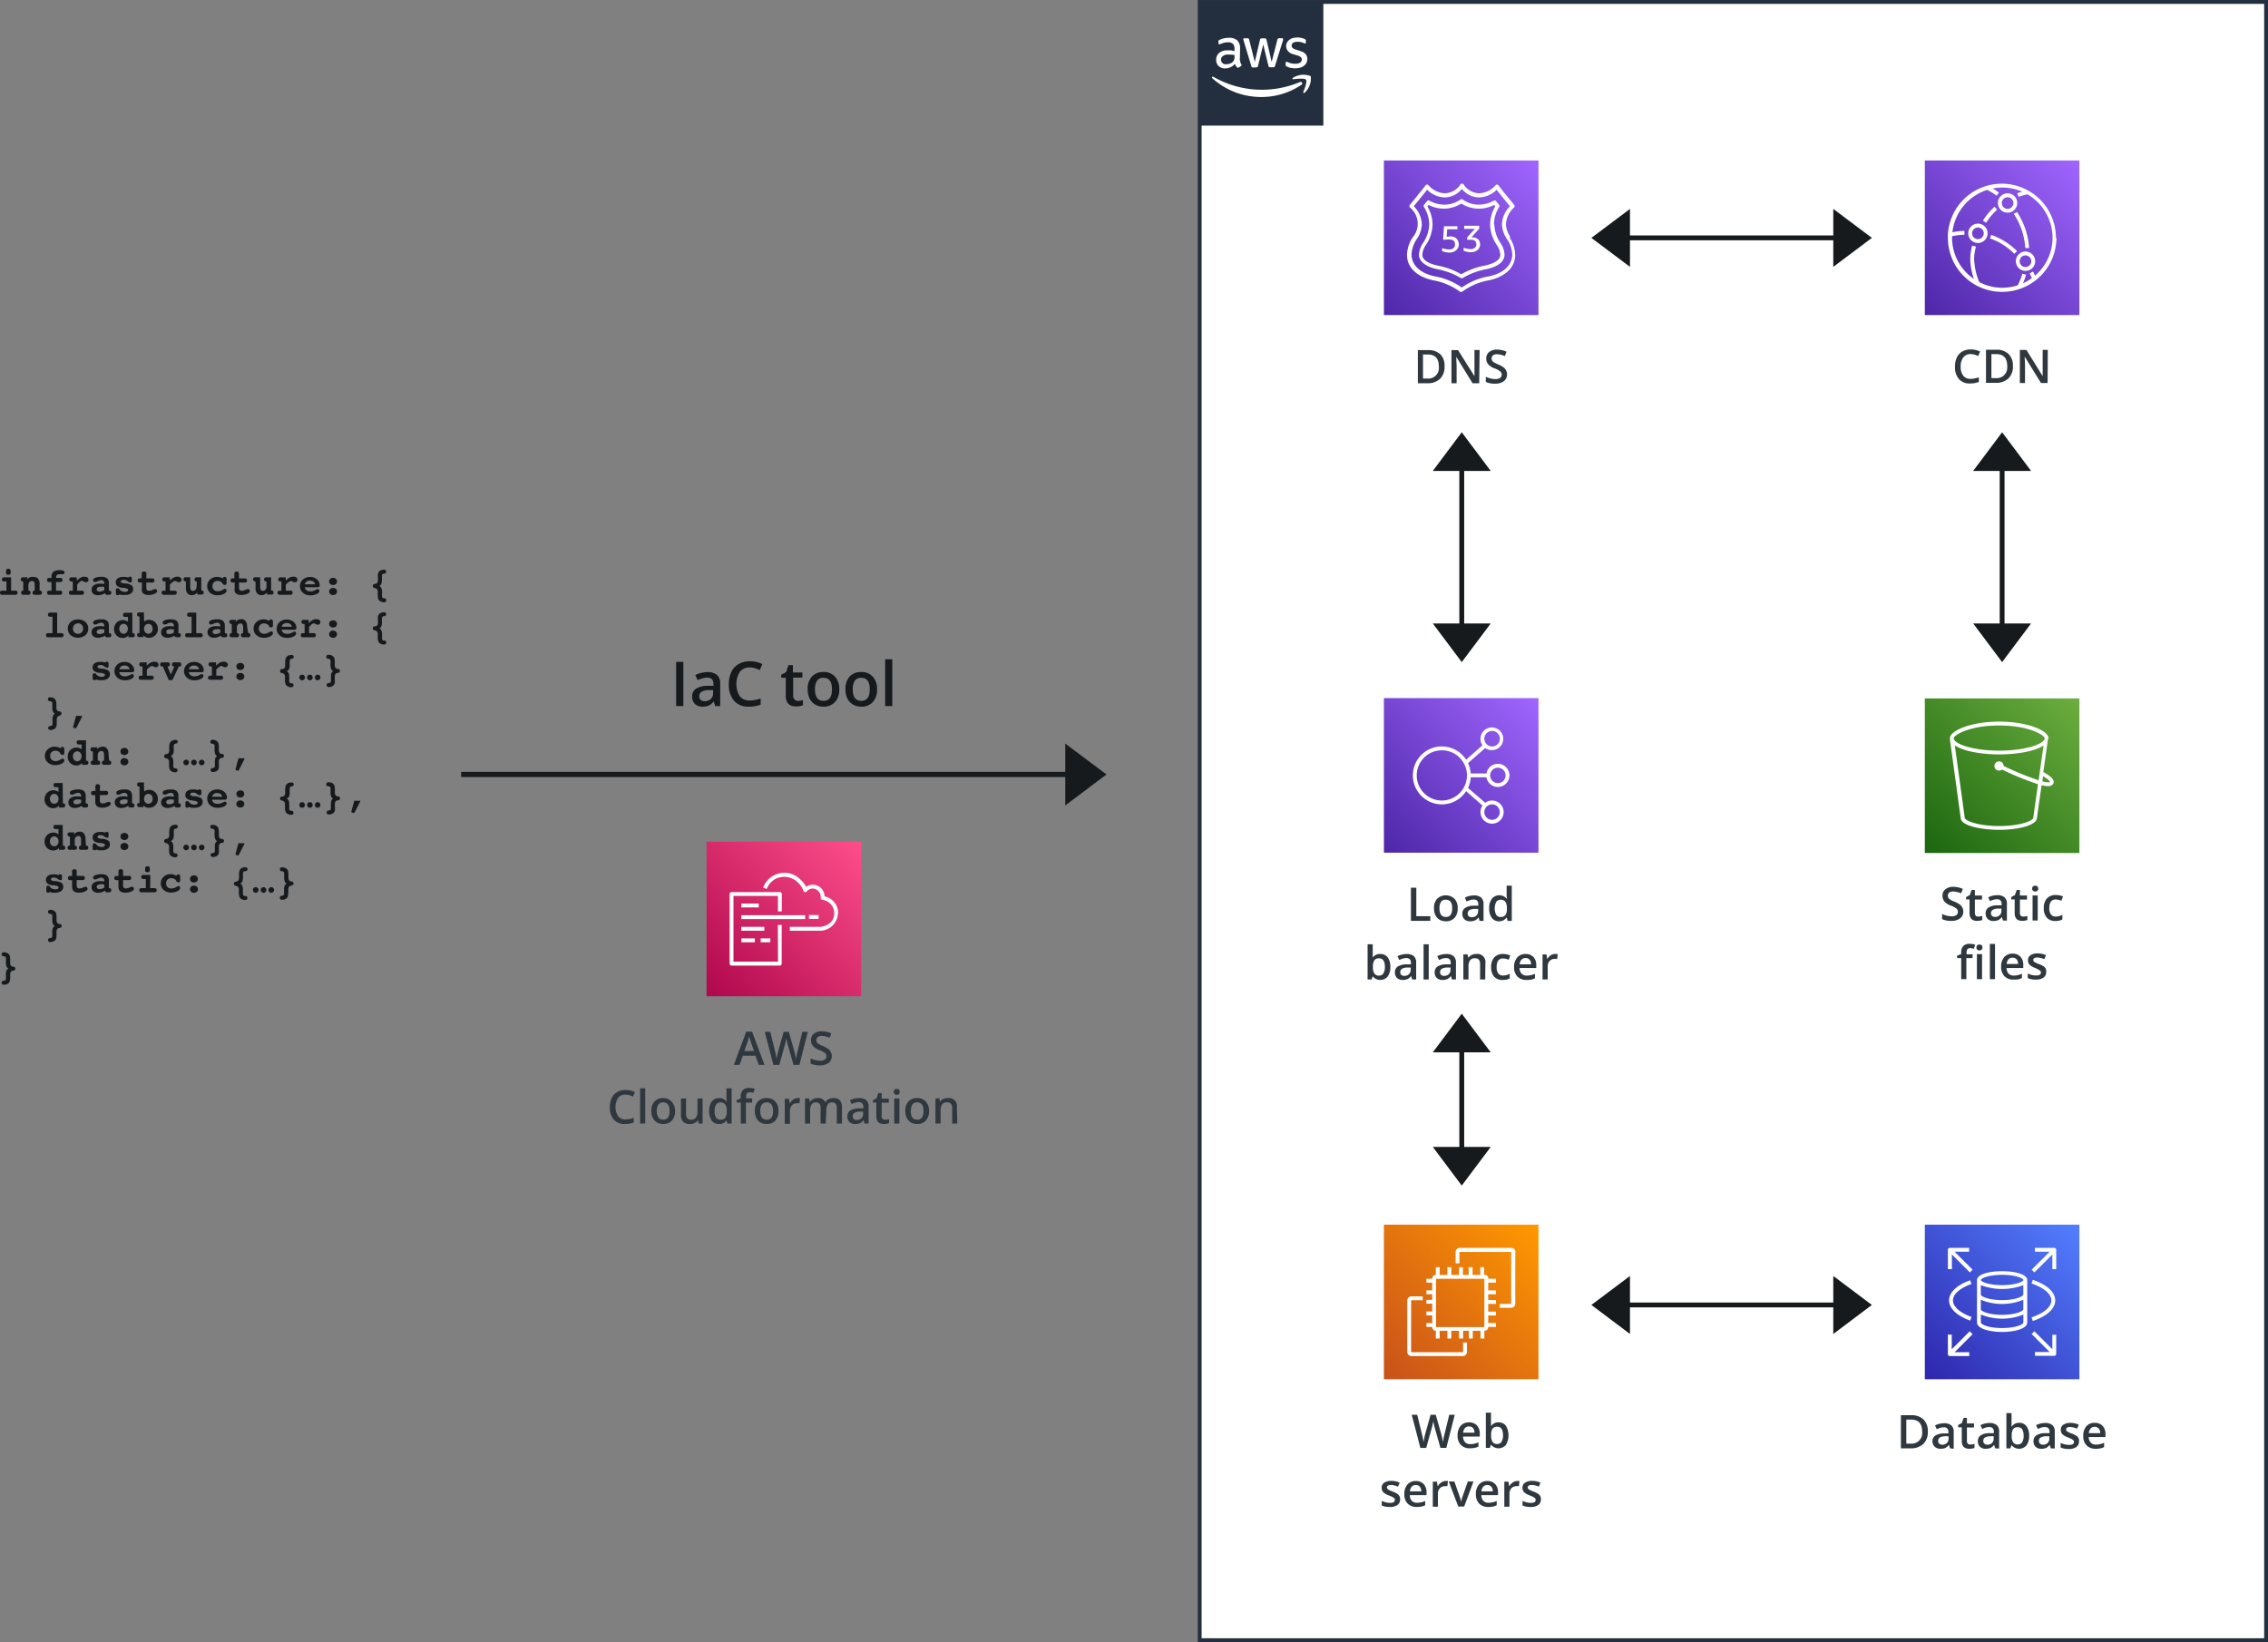 <svg xmlns="http://www.w3.org/2000/svg" xmlns:xlink="http://www.w3.org/1999/xlink" viewBox="0 0 440.75 319.13"><rect x="0" y="0" width="440.75" height="319.13" fill="#808080" stroke="none"/><defs><style>.a{fill:#161a1d;}.b{fill:url(#a);}.c,.e,.g{fill:#fff;}.c{fill-rule:evenodd;}.d{fill:#2f383f;}.e{stroke:#232f3e;stroke-miterlimit:10;stroke-width:0.75px;}.f{fill:#232f3e;}.h{fill:url(#b);}.i{fill:url(#c);}.j{fill:url(#d);}.k{fill:url(#e);}.l{fill:url(#f);}.m{fill:url(#g);}</style><linearGradient id="a" x1="3.21" y1="650.71" x2="3.59" y2="651.08" gradientTransform="matrix(80, 0, 0, -80, -119.46, 52250.12)" gradientUnits="userSpaceOnUse"><stop offset="0" stop-color="#b0084d"/><stop offset="1" stop-color="#ff4f8b"/></linearGradient><linearGradient id="b" x1="6.17" y1="651.05" x2="6.54" y2="651.43" gradientTransform="matrix(80, 0, 0, -80, -119.46, 52250.12)" gradientUnits="userSpaceOnUse"><stop offset="0" stop-color="#1b660f"/><stop offset="1" stop-color="#6cae3e"/></linearGradient><linearGradient id="c" x1="6.17" y1="652.36" x2="6.54" y2="652.74" gradientTransform="matrix(80, 0, 0, -80, -119.46, 52250.12)" gradientUnits="userSpaceOnUse"><stop offset="0" stop-color="#4d27a8"/><stop offset="1" stop-color="#a166ff"/></linearGradient><linearGradient id="d" x1="4.85" y1="652.36" x2="5.23" y2="652.74" xlink:href="#c"/><linearGradient id="e" x1="4.85" y1="651.06" x2="5.23" y2="651.43" xlink:href="#c"/><linearGradient id="f" x1="4.85" y1="649.78" x2="5.23" y2="650.15" gradientTransform="matrix(80, 0, 0, -80, -119.46, 52250.12)" gradientUnits="userSpaceOnUse"><stop offset="0" stop-color="#c8511b"/><stop offset="1" stop-color="#f90"/></linearGradient><linearGradient id="g" x1="6.17" y1="649.78" x2="6.54" y2="650.15" gradientTransform="matrix(80, 0, 0, -80, -119.46, 52250.12)" gradientUnits="userSpaceOnUse"><stop offset="0" stop-color="#2e27ad"/><stop offset="1" stop-color="#527fff"/></linearGradient></defs><path class="a" d="M42.62,190.67h.78a.56.56,0,0,1,.36.09.38.38,0,0,1,.11.3.39.39,0,0,1-.11.31.5.5,0,0,1-.36.1H40.93a.5.5,0,0,1-.36-.1.39.39,0,0,1-.11-.31.38.38,0,0,1,.1-.3.57.57,0,0,1,.37-.09h.78v-1.79H41.3a.54.54,0,0,1-.35-.09.4.4,0,0,1-.11-.31.44.44,0,0,1,.1-.31.56.56,0,0,1,.36-.09h1.1a.34.34,0,0,1,.16,0,.14.14,0,0,1,.06.12Zm-.53-4.25a.44.44,0,0,1,.35.11.82.82,0,0,1,.09.49.83.83,0,0,1-.08.46c-.05.06-.17.09-.37.09a.61.61,0,0,1-.37-.08.54.54,0,0,1-.08-.34,1.46,1.46,0,0,1,.08-.6A.45.45,0,0,1,42.09,186.42Z" transform="translate(-40.46 -75.88)"/><path class="a" d="M48.15,190.66h.05a.39.39,0,0,1,.3.1.41.41,0,0,1,.11.3.39.39,0,0,1-.11.31.49.49,0,0,1-.35.1h-.9a.5.5,0,0,1-.36-.1.39.39,0,0,1-.11-.31.41.41,0,0,1,.11-.3.41.41,0,0,1,.31-.1h0V189.6a1.14,1.14,0,0,0-.13-.63.45.45,0,0,0-.41-.18.61.61,0,0,0-.49.22.85.85,0,0,0-.19.59v1.06h0a.41.41,0,0,1,.31.1.4.4,0,0,1,.1.3.39.39,0,0,1-.1.31.49.49,0,0,1-.35.1h-.91a.5.5,0,0,1-.36-.1.39.39,0,0,1-.1-.31.4.4,0,0,1,.1-.3.41.41,0,0,1,.31-.1h0v-1.78h-.07a.4.4,0,0,1-.3-.1.37.37,0,0,1-.1-.29.39.39,0,0,1,.11-.31.5.5,0,0,1,.36-.1h.62a.25.25,0,0,1,.16,0,.17.17,0,0,1,.05.12v.28a1.08,1.08,0,0,1,.43-.39A1.31,1.31,0,0,1,47,188a1,1,0,0,1,.87.36,1.72,1.72,0,0,1,.29,1.08Z" transform="translate(-40.46 -75.88)"/><path class="a" d="M51.35,188.19h.79a.56.56,0,0,1,.36.09.4.4,0,0,1,.1.31.41.41,0,0,1-.1.31.6.6,0,0,1-.36.09h-.79v1.68h.73a.56.56,0,0,1,.36.09.38.38,0,0,1,.1.3.39.39,0,0,1-.1.31.52.52,0,0,1-.36.1h-2a.5.5,0,0,1-.36-.1.39.39,0,0,1-.11-.31.38.38,0,0,1,.11-.3.56.56,0,0,1,.36-.09h.39V189h-.39a.56.56,0,0,1-.36-.09.42.42,0,0,1-.11-.31.39.39,0,0,1,.11-.31.56.56,0,0,1,.36-.09h.39V188a1.23,1.23,0,0,1,.37-1,2,2,0,0,1,1.26-.31,1.65,1.65,0,0,1,.68.11.38.38,0,0,1,.22.35.33.33,0,0,1-.1.24.37.37,0,0,1-.26.09l-.35,0-.31,0a.62.62,0,0,0-.47.15.81.81,0,0,0-.14.54Z" transform="translate(-40.46 -75.88)"/><path class="a" d="M55.46,189.48v1.19h.86a.53.53,0,0,1,.35.09.38.38,0,0,1,.11.3.39.39,0,0,1-.11.31.47.47,0,0,1-.35.1h-2a.5.5,0,0,1-.36-.1.39.39,0,0,1-.1-.31.38.38,0,0,1,.1-.3.56.56,0,0,1,.36-.09h.28v-1.79H54.4a.56.56,0,0,1-.36-.09.4.4,0,0,1-.11-.31.44.44,0,0,1,.1-.31.56.56,0,0,1,.36-.09h.78a.34.34,0,0,1,.16,0,.17.17,0,0,1,.05.12v.54a3.14,3.14,0,0,1,.75-.61,1.59,1.59,0,0,1,.74-.18.91.91,0,0,1,.58.16.52.52,0,0,1,.21.44.48.48,0,0,1-.14.35.55.55,0,0,1-.38.13.86.86,0,0,1-.39-.12.55.55,0,0,0-.73,0A3.67,3.67,0,0,0,55.46,189.48Z" transform="translate(-40.46 -75.88)"/><path class="a" d="M61.62,190.67h.06a.4.4,0,0,1,.3.1.41.41,0,0,1,.11.3.42.42,0,0,1-.11.31.56.56,0,0,1-.36.09h-.34a.45.45,0,0,1-.28-.07.53.53,0,0,1-.14-.25,2.73,2.73,0,0,1-.65.3,2.37,2.37,0,0,1-.69.11,1.42,1.42,0,0,1-.93-.29,1,1,0,0,1-.33-.81,1,1,0,0,1,.43-.85,2.15,2.15,0,0,1,1.23-.3h.37l.44.06v-.07a.75.75,0,0,0-.15-.5.65.65,0,0,0-.48-.17,1.49,1.49,0,0,0-.61.18,1.5,1.5,0,0,1-.56.18.41.41,0,0,1-.27-.1.33.33,0,0,1-.11-.27c0-.2.14-.35.43-.47a3.23,3.23,0,0,1,1.19-.17,1.64,1.64,0,0,1,1.11.3,1.29,1.29,0,0,1,.34,1Zm-.89-.71-.33-.06a1.52,1.52,0,0,0-.29,0,1.23,1.23,0,0,0-.63.13.43.43,0,0,0-.23.38.37.37,0,0,0,.15.32.62.62,0,0,0,.42.11,1.41,1.41,0,0,0,.47-.07,1.43,1.43,0,0,0,.44-.23Z" transform="translate(-40.46 -75.88)"/><path class="a" d="M63.66,191.42a.72.72,0,0,1-.19.11.78.78,0,0,1-.21,0,.25.25,0,0,1-.22-.09.56.56,0,0,1-.06-.31v-.49a.5.5,0,0,1,.08-.34.31.31,0,0,1,.27-.1.41.41,0,0,1,.36.21l.13.16a1.27,1.27,0,0,0,.42.25,1.8,1.8,0,0,0,.54.08.72.72,0,0,0,.42-.11.28.28,0,0,0,.16-.26c0-.2-.28-.34-.84-.41l-.3,0a2,2,0,0,1-.95-.35.84.84,0,0,1-.31-.7.94.94,0,0,1,.37-.79A1.75,1.75,0,0,1,64.4,188a4.22,4.22,0,0,1,.49,0l.52.12a.38.38,0,0,1,.16-.13.41.41,0,0,1,.19-.05.29.29,0,0,1,.23.09.47.47,0,0,1,.08.28v.46A.36.36,0,0,1,66,189a.29.29,0,0,1-.23.09,1.12,1.12,0,0,1-.51-.27,1.3,1.3,0,0,0-.73-.26.81.81,0,0,0-.45.1.28.28,0,0,0-.16.25c0,.17.22.29.66.35l.3,0a2.62,2.62,0,0,1,1.14.37.83.83,0,0,1,.31.71,1,1,0,0,1-.41.86,1.93,1.93,0,0,1-1.16.3,5.09,5.09,0,0,1-.56,0A4.52,4.52,0,0,1,63.66,191.42Z" transform="translate(-40.46 -75.88)"/><path class="a" d="M68.89,188.29H70a.56.56,0,0,1,.36.09.38.38,0,0,1,.11.3.39.39,0,0,1-.11.31.5.5,0,0,1-.36.1H68.89V190a.89.89,0,0,0,.12.54.51.51,0,0,0,.42.15,1.82,1.82,0,0,0,.68-.17,1.67,1.67,0,0,1,.52-.16.35.35,0,0,1,.26.12.4.4,0,0,1,.1.28c0,.19-.17.36-.51.52a2.86,2.86,0,0,1-1.16.23,1.91,1.91,0,0,1-.66-.1,1.13,1.13,0,0,1-.45-.29,1,1,0,0,1-.18-.36,3.39,3.39,0,0,1,0-.68v-1h-.34a.46.46,0,0,1-.35-.1.39.39,0,0,1-.11-.31.38.38,0,0,1,.1-.3.56.56,0,0,1,.36-.09H68v-.86a.5.5,0,0,1,.11-.36.46.46,0,0,1,.34-.1.47.47,0,0,1,.35.1.5.5,0,0,1,.11.36Z" transform="translate(-40.46 -75.88)"/><path class="a" d="M73.48,189.48v1.19h.86a.56.56,0,0,1,.36.09.38.38,0,0,1,.1.3.39.39,0,0,1-.1.31.5.5,0,0,1-.36.1h-2a.49.49,0,0,1-.35-.1.36.36,0,0,1-.11-.31.38.38,0,0,1,.1-.3.59.59,0,0,1,.37-.09h.28v-1.79h-.16a.56.56,0,0,1-.36-.09.53.53,0,0,1,0-.62.56.56,0,0,1,.36-.09h.78a.33.33,0,0,1,.15,0,.14.14,0,0,1,.06.12v.54a2.93,2.93,0,0,1,.74-.61,1.6,1.6,0,0,1,.75-.18.9.9,0,0,1,.57.16.51.51,0,0,1,.22.44.45.45,0,0,1-.15.35.53.53,0,0,1-.38.13.86.86,0,0,1-.39-.12.83.83,0,0,0-.31-.12A.85.85,0,0,0,74,189,4.21,4.21,0,0,0,73.48,189.48Z" transform="translate(-40.46 -75.88)"/><path class="a" d="M78.73,188.88h-.06a.4.4,0,0,1-.3-.1.45.45,0,0,1-.1-.3.44.44,0,0,1,.1-.31.56.56,0,0,1,.36-.09h.69a.34.34,0,0,1,.16,0,.17.17,0,0,1,0,.12v2.43h.06a.4.4,0,0,1,.3.1.38.38,0,0,1,.11.29.43.43,0,0,1-.11.32.56.56,0,0,1-.36.09H79a.23.23,0,0,1-.16-.05.13.13,0,0,1-.06-.12V191a1.17,1.17,0,0,1-.43.4,1.26,1.26,0,0,1-.6.13,1.09,1.09,0,0,1-.88-.35,1.73,1.73,0,0,1-.28-1.09v-1.23h-.07a.4.4,0,0,1-.3-.1.45.45,0,0,1-.1-.3.4.4,0,0,1,.11-.31.56.56,0,0,1,.36-.09h.69a.33.33,0,0,1,.15,0,.17.17,0,0,1,0,.12v1.7a1.24,1.24,0,0,0,.12.64.47.47,0,0,0,.41.18.62.62,0,0,0,.5-.22.89.89,0,0,0,.2-.6Z" transform="translate(-40.46 -75.88)"/><path class="a" d="M83.75,188.28a.37.37,0,0,1,.13-.22.48.48,0,0,1,.24-.07.34.34,0,0,1,.29.12.82.82,0,0,1,.08.41v.61a.52.52,0,0,1-.09.33.36.36,0,0,1-.28.1.41.41,0,0,1-.23-.06.74.74,0,0,1-.2-.24.9.9,0,0,0-.38-.37,1.28,1.28,0,0,0-.58-.12,1,1,0,0,0-.71.28,1,1,0,0,0-.27.72,1,1,0,0,0,.28.74,1.06,1.06,0,0,0,.76.28,1.72,1.72,0,0,0,.86-.24,2,2,0,0,1,.52-.24.29.29,0,0,1,.23.1.39.39,0,0,1,.09.26c0,.23-.17.44-.52.62a2.67,2.67,0,0,1-1.24.27,2.09,2.09,0,0,1-1.45-.5,1.64,1.64,0,0,1-.55-1.28,1.67,1.67,0,0,1,.55-1.28,2,2,0,0,1,1.38-.51,2.19,2.19,0,0,1,1.09.29Z" transform="translate(-40.46 -75.88)"/><path class="a" d="M86.91,188.29H88a.56.56,0,0,1,.36.09.38.38,0,0,1,.1.3.39.39,0,0,1-.1.31.53.53,0,0,1-.36.1H86.91V190a.89.89,0,0,0,.12.54.52.52,0,0,0,.43.15,1.78,1.78,0,0,0,.67-.17,1.67,1.67,0,0,1,.52-.16.34.34,0,0,1,.26.12.41.41,0,0,1,.11.28c0,.19-.17.36-.51.52a2.86,2.86,0,0,1-1.16.23,1.93,1.93,0,0,1-.67-.1,1.13,1.13,0,0,1-.45-.29.86.86,0,0,1-.17-.36,2.77,2.77,0,0,1,0-.68v-1h-.35a.49.49,0,0,1-.35-.1.39.39,0,0,1-.11-.31.38.38,0,0,1,.11-.3.53.53,0,0,1,.35-.09H86v-.86a.5.5,0,0,1,.1-.36.49.49,0,0,1,.35-.1.45.45,0,0,1,.34.1.5.5,0,0,1,.11.36Z" transform="translate(-40.46 -75.88)"/><path class="a" d="M92.25,188.88h-.06a.35.35,0,0,1-.4-.4.4.4,0,0,1,.1-.31.56.56,0,0,1,.36-.09h.69a.27.27,0,0,1,.15,0,.14.14,0,0,1,.06.12v2.43h.06a.4.4,0,0,1,.3.1.38.38,0,0,1,.11.29.43.43,0,0,1-.11.32.56.56,0,0,1-.36.09h-.62a.28.28,0,0,1-.16-.05.15.15,0,0,1-.05-.12V191a1.17,1.17,0,0,1-.43.4,1.26,1.26,0,0,1-.6.13,1.07,1.07,0,0,1-.88-.35,1.73,1.73,0,0,1-.29-1.09v-1.23h-.06a.35.35,0,0,1-.4-.4.4.4,0,0,1,.1-.31.56.56,0,0,1,.36-.09h.69a.27.27,0,0,1,.15,0,.14.14,0,0,1,.06.12v1.7a1.24,1.24,0,0,0,.12.64.46.46,0,0,0,.41.18.63.63,0,0,0,.5-.22.89.89,0,0,0,.2-.6Z" transform="translate(-40.46 -75.88)"/><path class="a" d="M96,189.48v1.19h.87a.54.54,0,0,1,.35.09.38.38,0,0,1,.1.3.39.39,0,0,1-.1.31.49.49,0,0,1-.35.1h-2a.5.5,0,0,1-.36-.1.39.39,0,0,1-.11-.31.38.38,0,0,1,.1-.3.59.59,0,0,1,.37-.09h.28v-1.79H95a.56.56,0,0,1-.36-.09.53.53,0,0,1,0-.62.56.56,0,0,1,.36-.09h.78a.33.33,0,0,1,.15,0,.14.14,0,0,1,.06.12v.54a2.93,2.93,0,0,1,.74-.61,1.6,1.6,0,0,1,.75-.18.9.9,0,0,1,.57.16.51.51,0,0,1,.22.44.45.45,0,0,1-.15.35.53.53,0,0,1-.38.13.86.86,0,0,1-.39-.12.83.83,0,0,0-.31-.12.85.85,0,0,0-.42.16A5,5,0,0,0,96,189.48Z" transform="translate(-40.46 -75.88)"/><path class="a" d="M99.68,190a1,1,0,0,0,.37.61,1.24,1.24,0,0,0,.73.2,2,2,0,0,0,.9-.22,1.92,1.92,0,0,1,.53-.22.29.29,0,0,1,.23.1.42.42,0,0,1,.08.26c0,.23-.17.43-.51.59a2.8,2.8,0,0,1-1.26.25,2.08,2.08,0,0,1-1.44-.5,1.74,1.74,0,0,1,0-2.56,2.08,2.08,0,0,1,1.44-.5,1.88,1.88,0,0,1,1.31.47,1.46,1.46,0,0,1,.52,1.14.35.35,0,0,1-.1.3.8.8,0,0,1-.43.08Zm2-.57a.81.81,0,0,0-.32-.53,1.15,1.15,0,0,0-.67-.19,1.09,1.09,0,0,0-.65.18,1,1,0,0,0-.34.54Z" transform="translate(-40.46 -75.88)"/><path class="a" d="M105.19,188.19a.77.77,0,0,1,.55.19.62.62,0,0,1,.21.49.66.66,0,0,1-.21.51.83.83,0,0,1-.55.19.77.77,0,0,1-.55-.2.67.67,0,0,1-.22-.5.62.62,0,0,1,.21-.49A.81.81,0,0,1,105.19,188.19Zm0,1.95a.77.77,0,0,1,.55.19.64.64,0,0,1,.21.49.66.66,0,0,1-.21.51.87.87,0,0,1-1.1,0,.67.67,0,0,1,0-1A.81.81,0,0,1,105.19,190.14Z" transform="translate(-40.46 -75.88)"/><path class="a" d="M114.21,189.78a1,1,0,0,1,.38.42,2.21,2.21,0,0,1,.11.82v.54a1.1,1.1,0,0,0,.06.46.34.34,0,0,0,.23.12l.12,0c.27,0,.41.17.41.4a.33.33,0,0,1-.12.27.48.48,0,0,1-.32.11,1.43,1.43,0,0,1-.5-.09,1.05,1.05,0,0,1-.4-.23.88.88,0,0,1-.24-.41,3.35,3.35,0,0,1-.07-.85v-.43a.66.66,0,0,0-.61-.75h0a.43.43,0,0,1-.26-.13.41.41,0,0,1-.08-.27.34.34,0,0,1,.3-.38l.2-.05c.33-.06.49-.3.49-.73v-.43a4.49,4.49,0,0,1,0-.79,1,1,0,0,1,.19-.39.88.88,0,0,1,.41-.29,1.56,1.56,0,0,1,.57-.11.47.47,0,0,1,.32.1.37.37,0,0,1,.11.27c0,.23-.15.37-.44.41H115a.34.34,0,0,0-.25.13,1,1,0,0,0-.07.48v.54a2.24,2.24,0,0,1-.11.8A1,1,0,0,1,114.21,189.78Z" transform="translate(-40.46 -75.88)"/><path class="a" d="M51.57,198.93h.78a.56.56,0,0,1,.36.09.38.38,0,0,1,.1.3.39.39,0,0,1-.1.31.5.5,0,0,1-.36.1H49.87a.47.47,0,0,1-.35-.1.39.39,0,0,1-.11-.31.41.41,0,0,1,.1-.3.56.56,0,0,1,.36-.09h.79v-3.19h-.41a.54.54,0,0,1-.35-.09.38.38,0,0,1-.11-.31.42.42,0,0,1,.1-.32.56.56,0,0,1,.36-.09h1.1a.25.25,0,0,1,.16,0,.14.14,0,0,1,.06.12Z" transform="translate(-40.46 -75.88)"/><path class="a" d="M55.62,196.26a2.07,2.07,0,0,1,1.44.5,1.74,1.74,0,0,1,0,2.56,2.32,2.32,0,0,1-2.88,0,1.76,1.76,0,0,1,0-2.56A2.08,2.08,0,0,1,55.62,196.26Zm0,.77a1,1,0,0,0-.71.28,1,1,0,0,0-.27.72,1,1,0,0,0,.27.73,1,1,0,0,0,1.42,0,1,1,0,0,0,.28-.73,1,1,0,0,0-.28-.72A1,1,0,0,0,55.62,197Z" transform="translate(-40.46 -75.88)"/><path class="a" d="M61.62,198.93h.06a.4.4,0,0,1,.3.1.41.41,0,0,1,.11.3.42.42,0,0,1-.11.31.56.56,0,0,1-.36.09h-.34a.45.45,0,0,1-.28-.07.53.53,0,0,1-.14-.25,2.73,2.73,0,0,1-.65.3,2.37,2.37,0,0,1-.69.11,1.42,1.42,0,0,1-.93-.29,1,1,0,0,1-.33-.81,1,1,0,0,1,.43-.85,2.15,2.15,0,0,1,1.23-.3h.37l.44.06v-.07a.75.75,0,0,0-.15-.5.65.65,0,0,0-.48-.17,1.49,1.49,0,0,0-.61.18,1.5,1.5,0,0,1-.56.18.41.41,0,0,1-.27-.1.33.33,0,0,1-.11-.27c0-.2.14-.35.43-.47a3.23,3.23,0,0,1,1.19-.17,1.64,1.64,0,0,1,1.11.3,1.29,1.29,0,0,1,.34,1Zm-.89-.71-.33-.06a1.52,1.52,0,0,0-.29,0,1.23,1.23,0,0,0-.63.13.43.43,0,0,0-.23.38.37.37,0,0,0,.15.32.62.62,0,0,0,.42.11,1.41,1.41,0,0,0,.47-.07,1.43,1.43,0,0,0,.44-.23Z" transform="translate(-40.46 -75.88)"/><path class="a" d="M66.19,198.93h.07a.35.35,0,0,1,.39.39.39.39,0,0,1-.1.31.5.5,0,0,1-.36.1h-.56a.34.34,0,0,1-.16,0,.14.14,0,0,1-.06-.12v-.26a1.14,1.14,0,0,1-.46.38,1.45,1.45,0,0,1-.63.13,1.64,1.64,0,0,1-1.21-.49,1.67,1.67,0,0,1-.48-1.22,1.74,1.74,0,0,1,.49-1.27,1.68,1.68,0,0,1,1.24-.5,1.44,1.44,0,0,1,.51.09,1.55,1.55,0,0,1,.46.24v-.93h-.49a.56.56,0,0,1-.36-.09.42.42,0,0,1-.11-.31.43.43,0,0,1,.11-.32.56.56,0,0,1,.36-.09H66a.25.25,0,0,1,.17,0,.3.3,0,0,1,0,.19Zm-1.71-1.81a.77.77,0,0,0-.6.27,1.11,1.11,0,0,0,0,1.38.79.79,0,0,0,1.19,0,1.11,1.11,0,0,0,0-1.38A.76.76,0,0,0,64.48,197.12Z" transform="translate(-40.46 -75.88)"/><path class="a" d="M68.48,196.67a1.32,1.32,0,0,1,.42-.24,1.43,1.43,0,0,1,.5-.09,1.67,1.67,0,0,1,1.25.5,1.82,1.82,0,0,1,.49,1.3,1.61,1.61,0,0,1-.5,1.2,1.7,1.7,0,0,1-1.24.48,1.46,1.46,0,0,1-.62-.12,1,1,0,0,1-.43-.37v.24a.14.14,0,0,1-.06.12.31.31,0,0,1-.16,0h-.56a.53.53,0,0,1-.35-.09.43.43,0,0,1-.11-.32.37.37,0,0,1,.1-.29.4.4,0,0,1,.3-.1h.06v-3.19h-.06a.4.4,0,0,1-.3-.1.41.41,0,0,1-.11-.3.43.43,0,0,1,.11-.32.56.56,0,0,1,.36-.09h.68a.24.24,0,0,1,.18.06.28.28,0,0,1,0,.18Zm.81.45a.77.77,0,0,0-.6.27,1,1,0,0,0-.23.69,1,1,0,0,0,.23.69.8.8,0,0,0,1.2,0,1.15,1.15,0,0,0,0-1.38A.77.77,0,0,0,69.29,197.12Z" transform="translate(-40.46 -75.88)"/><path class="a" d="M75.14,198.93h.06a.4.4,0,0,1,.3.1.41.41,0,0,1,.11.3.42.42,0,0,1-.11.31.56.56,0,0,1-.36.09H74.8a.43.43,0,0,1-.28-.07.53.53,0,0,1-.15-.25,2.5,2.5,0,0,1-.64.3,2.37,2.37,0,0,1-.69.11,1.42,1.42,0,0,1-.93-.29,1,1,0,0,1-.34-.81,1,1,0,0,1,.44-.85,2.15,2.15,0,0,1,1.23-.3h.37l.44.06v-.07a.7.7,0,0,0-.16-.5.61.61,0,0,0-.47-.17,1.53,1.53,0,0,0-.62.18,1.47,1.47,0,0,1-.55.18.45.45,0,0,1-.28-.1.36.36,0,0,1-.1-.27c0-.2.14-.35.43-.47a3.2,3.2,0,0,1,1.18-.17,1.65,1.65,0,0,1,1.12.3,1.29,1.29,0,0,1,.34,1Zm-.89-.71-.33-.06a1.52,1.52,0,0,0-.29,0,1.23,1.23,0,0,0-.63.13.41.41,0,0,0-.23.38.39.39,0,0,0,.14.32.67.67,0,0,0,.43.11,1.49,1.49,0,0,0,.47-.07,1.43,1.43,0,0,0,.44-.23Z" transform="translate(-40.46 -75.88)"/><path class="a" d="M78.6,198.93h.79a.56.56,0,0,1,.36.09.41.41,0,0,1,.1.3.39.39,0,0,1-.11.31.47.47,0,0,1-.35.1H76.9a.49.49,0,0,1-.35-.1.39.39,0,0,1-.1-.31.38.38,0,0,1,.1-.3.54.54,0,0,1,.35-.09h.79v-3.19h-.4a.56.56,0,0,1-.36-.09.42.42,0,0,1-.11-.31.43.43,0,0,1,.11-.32.56.56,0,0,1,.36-.09h1.1a.22.22,0,0,1,.15,0,.14.14,0,0,1,.06.12Z" transform="translate(-40.46 -75.88)"/><path class="a" d="M84.15,198.93h.06a.4.4,0,0,1,.3.1.41.41,0,0,1,.11.3.42.42,0,0,1-.11.31.56.56,0,0,1-.36.09h-.34a.45.45,0,0,1-.28-.07.53.53,0,0,1-.14-.25,2.73,2.73,0,0,1-.65.3,2.37,2.37,0,0,1-.69.11,1.42,1.42,0,0,1-.93-.29,1,1,0,0,1-.33-.81,1,1,0,0,1,.43-.85,2.15,2.15,0,0,1,1.23-.3h.37l.45.06v-.07a.75.75,0,0,0-.16-.5.65.65,0,0,0-.48-.17,1.49,1.49,0,0,0-.61.18,1.5,1.5,0,0,1-.56.18.41.41,0,0,1-.27-.1.37.37,0,0,1-.11-.27c0-.2.14-.35.43-.47a3.23,3.23,0,0,1,1.19-.17,1.64,1.64,0,0,1,1.11.3,1.29,1.29,0,0,1,.34,1Zm-.88-.71-.34-.06a1.46,1.46,0,0,0-.29,0,1.23,1.23,0,0,0-.63.13.43.43,0,0,0-.23.38.37.37,0,0,0,.15.32.64.64,0,0,0,.42.11,1.51,1.51,0,0,0,.48-.07,1.7,1.7,0,0,0,.44-.23Z" transform="translate(-40.46 -75.88)"/><path class="a" d="M88.7,198.92h0a.41.41,0,0,1,.31.1.4.4,0,0,1,.1.3.39.39,0,0,1-.1.31.5.5,0,0,1-.36.1h-.9a.49.49,0,0,1-.35-.1.36.36,0,0,1-.11-.31.4.4,0,0,1,.1-.3.44.44,0,0,1,.32-.1h0v-1.06a1.25,1.25,0,0,0-.12-.63.46.46,0,0,0-.41-.18.63.63,0,0,0-.5.22.85.85,0,0,0-.19.59v1.06h0a.44.44,0,0,1,.32.1.45.45,0,0,1,.1.3.39.39,0,0,1-.11.31.49.49,0,0,1-.35.1h-.91a.49.49,0,0,1-.35-.1.39.39,0,0,1-.11-.31.45.45,0,0,1,.1-.3.44.44,0,0,1,.32-.1h0v-1.78h-.06a.4.4,0,0,1-.3-.1.37.37,0,0,1-.11-.29.39.39,0,0,1,.11-.31.5.5,0,0,1,.36-.1h.62a.25.25,0,0,1,.16,0,.17.17,0,0,1,0,.12v.28a1.15,1.15,0,0,1,.43-.39,1.34,1.34,0,0,1,.61-.14,1,1,0,0,1,.87.36,1.66,1.66,0,0,1,.29,1.08Z" transform="translate(-40.46 -75.88)"/><path class="a" d="M92.76,196.54a.38.38,0,0,1,.14-.22.43.43,0,0,1,.24-.07.32.32,0,0,1,.28.12.82.82,0,0,1,.08.41v.61a.52.52,0,0,1-.09.33.36.36,0,0,1-.28.1.41.41,0,0,1-.23-.06.62.62,0,0,1-.19-.24.92.92,0,0,0-.39-.37,1.28,1.28,0,0,0-.58-.12,1,1,0,0,0-.7.28,1,1,0,0,0-.28.72,1,1,0,0,0,.29.74,1,1,0,0,0,.75.28,1.72,1.72,0,0,0,.86-.24,1.82,1.82,0,0,1,.53-.24.27.27,0,0,1,.22.1.39.39,0,0,1,.09.26c0,.23-.17.44-.52.62a2.67,2.67,0,0,1-1.24.27,2.08,2.08,0,0,1-1.44-.5,1.64,1.64,0,0,1-.56-1.28,1.67,1.67,0,0,1,.55-1.28,2,2,0,0,1,1.39-.51,2.12,2.12,0,0,1,1.08.29Z" transform="translate(-40.46 -75.88)"/><path class="a" d="M95.18,198.25a1,1,0,0,0,.37.61,1.2,1.2,0,0,0,.72.2,1.93,1.93,0,0,0,.9-.22,2.05,2.05,0,0,1,.54-.22.27.27,0,0,1,.22.1A.37.37,0,0,1,98,199c0,.23-.17.42-.51.59a2.82,2.82,0,0,1-1.27.25,2.08,2.08,0,0,1-1.44-.5,1.76,1.76,0,0,1,0-2.56,2.08,2.08,0,0,1,1.44-.5,1.92,1.92,0,0,1,1.32.47,1.49,1.49,0,0,1,.52,1.14.35.35,0,0,1-.11.3.8.8,0,0,1-.43.08Zm2-.57a.81.81,0,0,0-.32-.53,1.13,1.13,0,0,0-.67-.19,1,1,0,0,0-.64.18.89.89,0,0,0-.34.54Z" transform="translate(-40.46 -75.88)"/><path class="a" d="M100.52,197.74v1.19h.86a.51.51,0,0,1,.35.09.38.38,0,0,1,.11.3.39.39,0,0,1-.11.31.46.46,0,0,1-.35.1h-2a.5.5,0,0,1-.36-.1.39.39,0,0,1-.1-.31.38.38,0,0,1,.1-.3.56.56,0,0,1,.36-.09h.28v-1.79h-.15a.56.56,0,0,1-.36-.09.49.49,0,0,1,0-.62.51.51,0,0,1,.35-.09h.78a.25.25,0,0,1,.16,0,.17.17,0,0,1,0,.12V197a2.91,2.91,0,0,1,.75-.61,1.59,1.59,0,0,1,.74-.18.91.91,0,0,1,.58.16.52.52,0,0,1,.21.44.5.5,0,0,1-.14.35.55.55,0,0,1-.38.13.86.86,0,0,1-.39-.12.55.55,0,0,0-.73,0A3.18,3.18,0,0,0,100.52,197.74Z" transform="translate(-40.46 -75.88)"/><path class="a" d="M105.19,196.45a.77.77,0,0,1,.55.19.62.62,0,0,1,.21.49.63.63,0,0,1-.21.5.79.79,0,0,1-.55.2.77.77,0,0,1-.55-.2.67.67,0,0,1-.22-.5.62.62,0,0,1,.21-.49A.81.81,0,0,1,105.19,196.45Zm0,2a.77.77,0,0,1,.55.19.64.64,0,0,1,.21.49.66.66,0,0,1-.21.51.87.87,0,0,1-1.1,0,.67.67,0,0,1,0-1A.77.77,0,0,1,105.19,198.4Z" transform="translate(-40.46 -75.88)"/><path class="a" d="M114.21,198a1,1,0,0,1,.38.42,2.21,2.21,0,0,1,.11.82v.54a1.1,1.1,0,0,0,.06.46.34.34,0,0,0,.23.12l.12,0c.27,0,.41.17.41.4a.33.33,0,0,1-.12.27.48.48,0,0,1-.32.11,1.43,1.43,0,0,1-.5-.09,1.05,1.05,0,0,1-.4-.23.88.88,0,0,1-.24-.41,3.35,3.35,0,0,1-.07-.85v-.43a.66.66,0,0,0-.61-.75h0a.43.43,0,0,1-.26-.13.41.41,0,0,1-.08-.27.34.34,0,0,1,.3-.38l.2,0c.33-.06.49-.3.49-.73v-.43a4.49,4.49,0,0,1,0-.79,1,1,0,0,1,.19-.39.88.88,0,0,1,.41-.29,1.56,1.56,0,0,1,.57-.11.47.47,0,0,1,.32.1.37.37,0,0,1,.11.27c0,.23-.15.36-.44.41H115a.34.34,0,0,0-.25.13,1,1,0,0,0-.07.48v.54a2.24,2.24,0,0,1-.11.8A1,1,0,0,1,114.21,198Z" transform="translate(-40.46 -75.88)"/><path class="a" d="M59.16,207.94a1,1,0,0,1-.2.11.65.65,0,0,1-.21,0,.27.27,0,0,1-.22-.09.56.56,0,0,1-.06-.31v-.49a.56.56,0,0,1,.08-.34.33.33,0,0,1,.28-.1.41.41,0,0,1,.35.21.79.79,0,0,0,.14.16,1.33,1.33,0,0,0,.41.25,1.82,1.82,0,0,0,.55.08.77.77,0,0,0,.42-.11.3.3,0,0,0,.16-.26c0-.2-.29-.34-.85-.41l-.29,0a1.87,1.87,0,0,1-.95-.35.85.85,0,0,1-.32-.7,1,1,0,0,1,.38-.8,1.8,1.8,0,0,1,1.07-.28,4.05,4.05,0,0,1,.48,0l.52.12a.67.67,0,0,1,.16-.14.59.59,0,0,1,.2,0,.27.27,0,0,1,.22.09.41.41,0,0,1,.08.28v.46a.32.32,0,0,1-.08.24.28.28,0,0,1-.22.09,1.14,1.14,0,0,1-.52-.27,1.28,1.28,0,0,0-.73-.26.88.88,0,0,0-.44.09.29.29,0,0,0-.16.26c0,.17.22.29.66.35l.3,0a2.73,2.73,0,0,1,1.14.37.85.85,0,0,1,.31.71,1,1,0,0,1-.41.85,1.86,1.86,0,0,1-1.16.31,5.1,5.1,0,0,1-.57,0A4.36,4.36,0,0,1,59.16,207.94Z" transform="translate(-40.46 -75.88)"/><path class="a" d="M63.64,206.51a1,1,0,0,0,.36.61,1.26,1.26,0,0,0,.73.2,2,2,0,0,0,.9-.22,1.92,1.92,0,0,1,.54-.22.27.27,0,0,1,.22.1.42.42,0,0,1,.08.26c0,.23-.17.42-.51.59a2.8,2.8,0,0,1-1.26.25,2.08,2.08,0,0,1-1.44-.5,1.74,1.74,0,0,1,0-2.56,2.08,2.08,0,0,1,1.44-.5A1.88,1.88,0,0,1,66,205a1.47,1.47,0,0,1,.53,1.14.35.35,0,0,1-.11.3.8.8,0,0,1-.43.08Zm2-.57a.81.81,0,0,0-.32-.53,1.15,1.15,0,0,0-.67-.19,1.09,1.09,0,0,0-.65.18.93.93,0,0,0-.33.54Z" transform="translate(-40.46 -75.88)"/><path class="a" d="M69,206v1.19h.87a.54.54,0,0,1,.35.09.38.38,0,0,1,.11.3.39.39,0,0,1-.11.31.49.49,0,0,1-.35.1h-2a.5.5,0,0,1-.36-.1.39.39,0,0,1-.11-.31.38.38,0,0,1,.11-.3.56.56,0,0,1,.36-.09h.28V205.4h-.16a.54.54,0,0,1-.35-.09.4.4,0,0,1-.11-.31.44.44,0,0,1,.1-.31.56.56,0,0,1,.36-.09h.78a.25.25,0,0,1,.16,0,.17.17,0,0,1,.05.12v.54a2.91,2.91,0,0,1,.75-.61,1.59,1.59,0,0,1,.74-.18.93.93,0,0,1,.58.16.52.52,0,0,1,.21.44.47.47,0,0,1-.15.35.51.51,0,0,1-.37.13.86.86,0,0,1-.39-.12.85.85,0,0,0-.32-.12.74.74,0,0,0-.41.16A3.58,3.58,0,0,0,69,206Z" transform="translate(-40.46 -75.88)"/><path class="a" d="M73,205.4l.66,1.57.69-1.57h-.06a.35.35,0,0,1-.4-.4.4.4,0,0,1,.1-.31.56.56,0,0,1,.36-.09h.86a.56.56,0,0,1,.36.09.42.42,0,0,1,.11.31.35.35,0,0,1-.4.4h-.07l-1.09,2.32a.74.74,0,0,1-.21.3.61.61,0,0,1-.3.06.49.49,0,0,1-.5-.31l0-.05-1-2.32H72a.4.4,0,0,1-.3-.1.41.41,0,0,1-.11-.3.4.4,0,0,1,.11-.31.56.56,0,0,1,.36-.09H73a.56.56,0,0,1,.36.09.41.41,0,0,1,.1.31.35.35,0,0,1-.4.4Z" transform="translate(-40.46 -75.88)"/><path class="a" d="M77.15,206.51a1.08,1.08,0,0,0,.37.61,1.24,1.24,0,0,0,.73.2,2,2,0,0,0,.9-.22,1.92,1.92,0,0,1,.53-.22.26.26,0,0,1,.22.1.37.37,0,0,1,.09.26c0,.23-.17.42-.51.59a2.8,2.8,0,0,1-1.26.25,2.08,2.08,0,0,1-1.44-.5,1.74,1.74,0,0,1,0-2.56,2.08,2.08,0,0,1,1.44-.5,1.88,1.88,0,0,1,1.31.47,1.46,1.46,0,0,1,.52,1.14.35.35,0,0,1-.1.3.8.8,0,0,1-.43.08Zm2-.57a.81.81,0,0,0-.32-.53,1.15,1.15,0,0,0-.67-.19,1.07,1.07,0,0,0-.65.18,1,1,0,0,0-.34.54Z" transform="translate(-40.46 -75.88)"/><path class="a" d="M82.49,206v1.19h.87a.54.54,0,0,1,.35.09.38.38,0,0,1,.1.3.39.39,0,0,1-.1.31.49.49,0,0,1-.35.1h-2a.5.5,0,0,1-.36-.1.39.39,0,0,1-.11-.31.38.38,0,0,1,.11-.3.56.56,0,0,1,.36-.09h.28V205.4h-.16a.53.53,0,0,1-.35-.09A.37.37,0,0,1,81,205a.4.4,0,0,1,.1-.31.56.56,0,0,1,.36-.09h.78a.21.21,0,0,1,.15,0,.14.14,0,0,1,.06.12v.54a2.73,2.73,0,0,1,.74-.61,1.63,1.63,0,0,1,.75-.18,1,1,0,0,1,.58.16.52.52,0,0,1,.21.44.47.47,0,0,1-.15.35.53.53,0,0,1-.38.13.86.86,0,0,1-.39-.12.83.83,0,0,0-.31-.12.71.71,0,0,0-.41.16A3.58,3.58,0,0,0,82.49,206Z" transform="translate(-40.46 -75.88)"/><path class="a" d="M87.16,204.71a.75.75,0,0,1,.55.19.62.62,0,0,1,.21.49.63.63,0,0,1-.21.5.77.77,0,0,1-.55.2.79.79,0,0,1-.55-.2.66.66,0,0,1-.21-.5.62.62,0,0,1,.21-.49A.78.78,0,0,1,87.16,204.71Zm0,1.95a.79.79,0,0,1,.56.19.64.64,0,0,1,.21.49.66.66,0,0,1-.21.51.89.89,0,0,1-1.11,0,.64.64,0,0,1-.21-.5.64.64,0,0,1,.21-.49A.78.78,0,0,1,87.16,206.66Z" transform="translate(-40.46 -75.88)"/><path class="a" d="M96.18,206.3a1,1,0,0,1,.39.42,2.26,2.26,0,0,1,.1.82v.54a1.1,1.1,0,0,0,.06.46.34.34,0,0,0,.23.12l.12,0c.28,0,.42.17.42.4a.34.34,0,0,1-.12.27.49.49,0,0,1-.33.11,1.37,1.37,0,0,1-.49-.09,1.05,1.05,0,0,1-.4-.23.74.74,0,0,1-.24-.41,3.23,3.23,0,0,1-.08-.85v-.43a.66.66,0,0,0-.6-.75h0a.4.4,0,0,1-.26-.13.37.37,0,0,1-.09-.27.37.37,0,0,1,.08-.25.34.34,0,0,1,.23-.13l.2,0c.32-.06.48-.3.48-.73v-.43a3.5,3.5,0,0,1,.06-.79,1,1,0,0,1,.19-.39,1,1,0,0,1,.41-.3,1.7,1.7,0,0,1,.57-.1.45.45,0,0,1,.31.1.34.34,0,0,1,.12.27c0,.23-.15.36-.45.41h0a.36.36,0,0,0-.26.13,1.13,1.13,0,0,0-.07.48v.54a2,2,0,0,1-.11.8A.92.92,0,0,1,96.18,206.3Z" transform="translate(-40.46 -75.88)"/><path class="a" d="M98.62,207.54a.54.54,0,0,1,.17-.39.49.49,0,0,1,.38-.16.53.53,0,0,1,.39.16.56.56,0,0,1,.15.39.52.52,0,0,1-.15.38.53.53,0,0,1-.39.16.49.49,0,0,1-.38-.16A.52.52,0,0,1,98.62,207.54Zm1.52,0a.53.53,0,0,1,.16-.39.49.49,0,0,1,.38-.16.53.53,0,0,1,.39.16.56.56,0,0,1,.15.39.52.52,0,0,1-.15.38.53.53,0,0,1-.39.16.55.55,0,0,1-.54-.54Zm1.51,0a.53.53,0,0,1,.16-.39.53.53,0,0,1,.76,0,.53.53,0,0,1,.16.39.55.55,0,0,1-.54.54.53.53,0,0,1-.39-.16A.54.54,0,0,1,101.65,207.54Z" transform="translate(-40.46 -75.88)"/><path class="a" d="M105.18,206.3a1,1,0,0,1-.38-.43,2.24,2.24,0,0,1-.11-.8v-.78a.36.36,0,0,0-.09-.26.49.49,0,0,0-.29-.12.62.62,0,0,1-.36-.12.41.41,0,0,1-.08-.27.36.36,0,0,1,.11-.29.44.44,0,0,1,.32-.1,1.59,1.59,0,0,1,.5.08.94.94,0,0,1,.39.23.88.88,0,0,1,.26.41,3.39,3.39,0,0,1,.07.86v.43c0,.43.17.67.5.74a.69.69,0,0,1,.19,0,.4.4,0,0,1,.23.13.39.39,0,0,1,.07.25.42.42,0,0,1-.08.26.37.37,0,0,1-.23.13l-.16,0c-.35.07-.52.31-.52.74v.43a4.54,4.54,0,0,1,0,.8,1,1,0,0,1-.19.39,1.06,1.06,0,0,1-.41.28,1.56,1.56,0,0,1-.57.11.48.48,0,0,1-.32-.11.45.45,0,0,1,0-.55.69.69,0,0,1,.36-.13.47.47,0,0,0,.3-.12.4.4,0,0,0,.08-.29v-.73a2.21,2.21,0,0,1,.11-.82A1,1,0,0,1,105.18,206.3Z" transform="translate(-40.46 -75.88)"/><path class="a" d="M51.11,214.56a.92.92,0,0,1-.38-.43,2.24,2.24,0,0,1-.11-.8v-.78a.36.36,0,0,0-.09-.26.49.49,0,0,0-.29-.12.71.71,0,0,1-.36-.12.43.43,0,0,1,0-.56.43.43,0,0,1,.31-.1,1.7,1.7,0,0,1,.51.08.94.94,0,0,1,.39.23.88.88,0,0,1,.26.41,4,4,0,0,1,.07.86v.43c0,.43.17.67.5.74l.19,0a.34.34,0,0,1,.22.13.39.39,0,0,1,.08.25.42.42,0,0,1-.08.26.4.4,0,0,1-.23.13L52,215c-.34.07-.51.31-.51.74v.43a3.54,3.54,0,0,1-.06.8,1,1,0,0,1-.18.39,1.1,1.1,0,0,1-.42.28,1.51,1.51,0,0,1-.56.11.46.46,0,0,1-.32-.11.37.37,0,0,1-.12-.29.34.34,0,0,1,.09-.26.69.69,0,0,1,.36-.13.47.47,0,0,0,.3-.12.46.46,0,0,0,.08-.29v-.73a2,2,0,0,1,.11-.82A.94.94,0,0,1,51.11,214.56Z" transform="translate(-40.46 -75.88)"/><path class="a" d="M55.43,215h.88l.09,0a.09.09,0,0,1,0,.06v.05a.16.16,0,0,0,0,.06l-1.09,2.14a.27.27,0,0,1-.08.1.19.19,0,0,1-.1,0h-.08l-.28-.1-.09-.06a.13.13,0,0,1,0-.08v-.1l.52-1.91a.24.24,0,0,1,.09-.16A.25.25,0,0,1,55.43,215Z" transform="translate(-40.46 -75.88)"/><path class="a" d="M52.2,221.32a.44.44,0,0,1,.14-.22.43.43,0,0,1,.24-.07.31.31,0,0,1,.28.12.71.71,0,0,1,.09.41v.61a.54.54,0,0,1-.09.33.45.45,0,0,1-.51,0,.74.74,0,0,1-.2-.24.9.9,0,0,0-.38-.37,1.32,1.32,0,0,0-.59-.12,1,1,0,0,0-.7.28,1,1,0,0,0-.27.72,1,1,0,0,0,.28.74,1.06,1.06,0,0,0,.76.28,1.72,1.72,0,0,0,.86-.24,1.82,1.82,0,0,1,.52-.24.29.29,0,0,1,.23.1.39.39,0,0,1,.09.26c0,.23-.18.44-.52.62a2.71,2.71,0,0,1-1.25.27,2.08,2.08,0,0,1-1.44-.5,1.64,1.64,0,0,1-.55-1.28,1.67,1.67,0,0,1,.55-1.28,1.93,1.93,0,0,1,1.38-.51,2.51,2.51,0,0,1,.55.07A2.2,2.2,0,0,1,52.2,221.32Z" transform="translate(-40.46 -75.88)"/><path class="a" d="M57.18,223.71h.06a.38.38,0,0,1,.3.1.37.37,0,0,1,.1.29.39.39,0,0,1-.1.31.5.5,0,0,1-.36.1h-.56a.34.34,0,0,1-.16,0,.14.14,0,0,1-.06-.12v-.26a1.14,1.14,0,0,1-.46.38,1.45,1.45,0,0,1-.63.13,1.64,1.64,0,0,1-1.21-.49,1.67,1.67,0,0,1-.48-1.22,1.74,1.74,0,0,1,.49-1.27,1.67,1.67,0,0,1,1.24-.5,1.44,1.44,0,0,1,.51.09,1.22,1.22,0,0,1,.45.24v-.93h-.48a.56.56,0,0,1-.36-.09.42.42,0,0,1-.11-.31.43.43,0,0,1,.11-.32.56.56,0,0,1,.36-.09H57a.25.25,0,0,1,.17,0,.3.3,0,0,1,0,.19Zm-1.72-1.81a.74.74,0,0,0-.59.27,1,1,0,0,0-.24.68,1,1,0,0,0,.24.7.74.74,0,0,0,.59.27.77.77,0,0,0,.6-.27,1,1,0,0,0,.24-.7,1,1,0,0,0-.24-.68A.77.77,0,0,0,55.46,221.9Z" transform="translate(-40.46 -75.88)"/><path class="a" d="M61.67,223.7h0a.41.41,0,0,1,.31.1.4.4,0,0,1,.1.3.39.39,0,0,1-.1.31.49.49,0,0,1-.35.1h-.91a.49.49,0,0,1-.35-.1.39.39,0,0,1-.11-.31.41.41,0,0,1,.11-.3.41.41,0,0,1,.31-.1h0v-1.06a1.22,1.22,0,0,0-.12-.63.46.46,0,0,0-.41-.18.6.6,0,0,0-.49.22.86.86,0,0,0-.2.59v1.06h.05a.41.41,0,0,1,.31.1.4.4,0,0,1,.1.3.39.39,0,0,1-.1.31.52.52,0,0,1-.36.1h-.91a.49.49,0,0,1-.35-.1.39.39,0,0,1-.1-.31.4.4,0,0,1,.1-.3.41.41,0,0,1,.31-.1h0v-1.78h-.06a.4.4,0,0,1-.3-.1.38.38,0,0,1-.1-.29.39.39,0,0,1,.1-.31.53.53,0,0,1,.36-.1h.63a.21.21,0,0,1,.15,0,.14.14,0,0,1,.06.12v.28a1,1,0,0,1,.43-.39,1.27,1.27,0,0,1,.6-.14,1,1,0,0,1,.88.36,1.7,1.7,0,0,1,.29,1.08Z" transform="translate(-40.46 -75.88)"/><path class="a" d="M64.63,221.23a.75.75,0,0,1,.55.19.62.62,0,0,1,.21.49.64.64,0,0,1-.21.5.77.77,0,0,1-.55.2.79.79,0,0,1-.55-.2.66.66,0,0,1-.21-.5.62.62,0,0,1,.21-.49A.78.78,0,0,1,64.63,221.23Zm0,2a.79.79,0,0,1,.56.19.64.64,0,0,1,.21.49.63.63,0,0,1-.21.5.8.8,0,0,1-.56.2.79.79,0,0,1-.55-.2.64.64,0,0,1-.21-.5.64.64,0,0,1,.21-.49A.78.78,0,0,1,64.63,223.18Z" transform="translate(-40.46 -75.88)"/><path class="a" d="M73.65,222.82a1,1,0,0,1,.39.42,2.23,2.23,0,0,1,.1.82v.54a1.1,1.1,0,0,0,.06.46.34.34,0,0,0,.23.12l.12,0c.28.05.42.18.42.41a.34.34,0,0,1-.12.27.49.49,0,0,1-.33.11,1.37,1.37,0,0,1-.49-.09,1.11,1.11,0,0,1-.4-.23.78.78,0,0,1-.24-.41,3.23,3.23,0,0,1-.08-.85V224a.68.68,0,0,0-.6-.76h0a.38.38,0,0,1-.26-.13.37.37,0,0,1-.09-.27.37.37,0,0,1,.08-.25.34.34,0,0,1,.22-.13l.21-.05c.32-.06.48-.3.48-.73v-.43a3.5,3.5,0,0,1,.06-.79,1,1,0,0,1,.19-.39,1,1,0,0,1,.41-.3,1.48,1.48,0,0,1,.57-.1.45.45,0,0,1,.31.1A.34.34,0,0,1,75,220c0,.23-.15.36-.45.41h0a.36.36,0,0,0-.26.13,1.13,1.13,0,0,0-.07.48v.54a2,2,0,0,1-.11.8A.92.92,0,0,1,73.65,222.82Z" transform="translate(-40.46 -75.88)"/><path class="a" d="M76.09,224.06a.57.57,0,0,1,.16-.39.53.53,0,0,1,.39-.16.49.49,0,0,1,.38.16.53.53,0,0,1,.16.39.55.55,0,0,1-.54.54.53.53,0,0,1-.39-.16A.55.55,0,0,1,76.09,224.06Zm1.52,0a.53.53,0,0,1,.16-.39.49.49,0,0,1,.38-.16.53.53,0,0,1,.39.16.56.56,0,0,1,.15.39.52.52,0,0,1-.15.38.53.53,0,0,1-.39.16.55.55,0,0,1-.54-.54Zm1.5,0a.54.54,0,0,1,.17-.39.53.53,0,0,1,.76,0,.53.53,0,0,1,.16.39.55.55,0,0,1-.54.54.53.53,0,0,1-.39-.16A.55.55,0,0,1,79.11,224.06Z" transform="translate(-40.46 -75.88)"/><path class="a" d="M82.65,222.82a.92.92,0,0,1-.38-.43,2.24,2.24,0,0,1-.11-.8v-.78a.36.36,0,0,0-.09-.26.49.49,0,0,0-.29-.12.71.71,0,0,1-.36-.12.41.41,0,0,1-.08-.27.36.36,0,0,1,.11-.29.44.44,0,0,1,.32-.1,1.59,1.59,0,0,1,.5.08.94.94,0,0,1,.39.23.88.88,0,0,1,.26.41,3.39,3.39,0,0,1,.07.86v.43c0,.43.17.67.5.74a.69.69,0,0,1,.19,0,.4.4,0,0,1,.23.13.37.37,0,0,1,.07.25.42.42,0,0,1-.08.26.4.4,0,0,1-.23.13l-.16,0c-.35.07-.52.31-.52.74v.43a4.63,4.63,0,0,1,0,.8,1,1,0,0,1-.19.39,1.06,1.06,0,0,1-.41.28,1.56,1.56,0,0,1-.57.11.48.48,0,0,1-.32-.11.4.4,0,0,1-.11-.29.38.38,0,0,1,.08-.26.69.69,0,0,1,.36-.13.53.53,0,0,0,.3-.12.4.4,0,0,0,.08-.29v-.73a2.18,2.18,0,0,1,.11-.82A1,1,0,0,1,82.65,222.82Z" transform="translate(-40.46 -75.88)"/><path class="a" d="M87,223.24h.87l.09,0s0,0,0,.06a.43.43,0,0,0,0,.05.16.16,0,0,0,0,.06l-1.09,2.14a.2.2,0,0,1-.08.1.17.17,0,0,1-.1,0h-.08l-.27-.1-.1-.06a.13.13,0,0,1,0-.08v-.1l.52-1.91a.37.37,0,0,1,.09-.16A.28.28,0,0,1,87,223.24Z" transform="translate(-40.46 -75.88)"/><path class="a" d="M52.68,232h.06a.41.41,0,0,1,.3.11.52.52,0,0,1,0,.6.49.49,0,0,1-.35.1h-.56a.35.35,0,0,1-.17,0,.13.13,0,0,1-.05-.12v-.26a1.17,1.17,0,0,1-.47.38,1.42,1.42,0,0,1-.63.13,1.6,1.6,0,0,1-1.2-.49,1.64,1.64,0,0,1-.49-1.22,1.78,1.78,0,0,1,.49-1.27,1.69,1.69,0,0,1,1.25-.5,1.43,1.43,0,0,1,.5.09,1.35,1.35,0,0,1,.46.24v-.93h-.49a.56.56,0,0,1-.36-.09.42.42,0,0,1-.11-.31.43.43,0,0,1,.11-.32.56.56,0,0,1,.36-.09h1.14a.25.25,0,0,1,.17.05.29.29,0,0,1,0,.19ZM51,230.16a.77.77,0,0,0-.6.27,1,1,0,0,0-.24.68,1,1,0,0,0,.24.7.76.76,0,0,0,.6.27.77.77,0,0,0,.6-.27,1.05,1.05,0,0,0,.23-.7,1,1,0,0,0-.24-.68A.74.74,0,0,0,51,230.16Z" transform="translate(-40.46 -75.88)"/><path class="a" d="M57.12,232h.05a.42.42,0,0,1,.31.11.4.4,0,0,1,.1.3.35.35,0,0,1-.11.3.49.49,0,0,1-.35.1h-.35a.48.48,0,0,1-.27-.07.52.52,0,0,1-.15-.26,2.29,2.29,0,0,1-.65.31,2.25,2.25,0,0,1-.68.11,1.38,1.38,0,0,1-.93-.29,1,1,0,0,1-.34-.81,1,1,0,0,1,.44-.85,2.13,2.13,0,0,1,1.22-.31l.38,0,.44.06v-.07a.68.68,0,0,0-.16-.5.59.59,0,0,0-.47-.17,1.53,1.53,0,0,0-.62.18,1.47,1.47,0,0,1-.55.18.41.41,0,0,1-.28-.1.37.37,0,0,1-.11-.27c0-.2.15-.36.44-.47a3.14,3.14,0,0,1,1.18-.18,1.69,1.69,0,0,1,1.12.3,1.36,1.36,0,0,1,.34,1Zm-.89-.7-.34-.06a1.42,1.42,0,0,0-.28,0,1.3,1.3,0,0,0-.64.13.43.43,0,0,0-.23.38.37.37,0,0,0,.15.32.72.72,0,0,0,.42.11,1.51,1.51,0,0,0,.48-.07,1.86,1.86,0,0,0,.44-.23Z" transform="translate(-40.46 -75.88)"/><path class="a" d="M59.87,229.58H61a.55.55,0,0,1,.36.1.38.38,0,0,1,.11.3.39.39,0,0,1-.11.31.5.5,0,0,1-.36.1H59.87v.94a.89.89,0,0,0,.12.54.53.53,0,0,0,.43.15,1.78,1.78,0,0,0,.67-.17,1.75,1.75,0,0,1,.52-.16.34.34,0,0,1,.26.12.36.36,0,0,1,.11.28c0,.19-.17.36-.51.52a2.86,2.86,0,0,1-1.16.23,1.91,1.91,0,0,1-.66-.1,1.09,1.09,0,0,1-.46-.3.88.88,0,0,1-.17-.35,3.39,3.39,0,0,1-.05-.68v-1h-.34a.5.5,0,0,1-.36-.1.39.39,0,0,1-.1-.31.4.4,0,0,1,.1-.31.63.63,0,0,1,.36-.09H59v-.85a.5.5,0,0,1,.11-.36.46.46,0,0,1,.34-.1.49.49,0,0,1,.35.1.5.5,0,0,1,.1.36Z" transform="translate(-40.46 -75.88)"/><path class="a" d="M66.13,232h.06a.41.41,0,0,1,.3.11.4.4,0,0,1,.1.3.38.38,0,0,1-.1.3.53.53,0,0,1-.36.1h-.35a.48.48,0,0,1-.27-.07.52.52,0,0,1-.15-.26,2.41,2.41,0,0,1-1.33.42,1.38,1.38,0,0,1-.93-.29,1,1,0,0,1-.34-.81,1,1,0,0,1,.44-.85,2.13,2.13,0,0,1,1.22-.31l.38,0,.44.06v-.07a.68.68,0,0,0-.16-.5.58.58,0,0,0-.47-.17,1.53,1.53,0,0,0-.62.18,1.47,1.47,0,0,1-.55.18.43.43,0,0,1-.28-.1.36.36,0,0,1-.1-.27c0-.2.14-.36.43-.47a3.14,3.14,0,0,1,1.18-.18,1.67,1.67,0,0,1,1.12.3,1.32,1.32,0,0,1,.34,1Zm-.89-.7-.34-.06a1.37,1.37,0,0,0-.28,0,1.23,1.23,0,0,0-.63.13.41.41,0,0,0-.23.38.39.39,0,0,0,.14.32.72.72,0,0,0,.42.11,1.51,1.51,0,0,0,.48-.07,1.69,1.69,0,0,0,.44-.23Z" transform="translate(-40.46 -75.88)"/><path class="a" d="M68.48,229.71a1.32,1.32,0,0,1,.42-.24,1.43,1.43,0,0,1,.5-.09,1.67,1.67,0,0,1,1.25.5,1.82,1.82,0,0,1,.49,1.3,1.61,1.61,0,0,1-.5,1.2,1.7,1.7,0,0,1-1.24.48,1.46,1.46,0,0,1-.62-.12,1.11,1.11,0,0,1-.43-.37v.24a.14.14,0,0,1-.06.12.31.31,0,0,1-.16,0h-.56a.47.47,0,0,1-.35-.1.39.39,0,0,1-.11-.31.37.37,0,0,1,.1-.29.41.41,0,0,1,.3-.11h.06v-3.18h-.06a.4.4,0,0,1-.3-.1.41.41,0,0,1-.11-.3.43.43,0,0,1,.11-.32.56.56,0,0,1,.36-.09h.68a.3.3,0,0,1,.18.05.31.31,0,0,1,0,.19Zm.81.45a.77.77,0,0,0-.6.27,1,1,0,0,0-.23.68,1,1,0,0,0,.23.7.8.8,0,0,0,1.2,0,1,1,0,0,0,.23-.7,1,1,0,0,0-.23-.68A.77.77,0,0,0,69.29,230.16Z" transform="translate(-40.46 -75.88)"/><path class="a" d="M75.14,232h.06a.38.38,0,0,1,.41.41.38.38,0,0,1-.11.3.5.5,0,0,1-.36.1H74.8a.5.5,0,0,1-.28-.07.52.52,0,0,1-.15-.26,2.23,2.23,0,0,1-.64.31,2.37,2.37,0,0,1-.69.11,1.42,1.42,0,0,1-.93-.29,1,1,0,0,1-.34-.81,1,1,0,0,1,.44-.85,2.15,2.15,0,0,1,1.23-.31l.37,0,.44.06v-.07a.68.68,0,0,0-.16-.5.58.58,0,0,0-.47-.17,1.53,1.53,0,0,0-.62.18,1.47,1.47,0,0,1-.55.18.45.45,0,0,1-.28-.1.36.36,0,0,1-.1-.27c0-.2.14-.36.43-.47a3.18,3.18,0,0,1,1.18-.18,1.65,1.65,0,0,1,1.12.3,1.32,1.32,0,0,1,.34,1Zm-.89-.7-.33-.06a1.52,1.52,0,0,0-.29,0,1.23,1.23,0,0,0-.63.13.41.41,0,0,0-.23.38.39.39,0,0,0,.14.32.74.74,0,0,0,.43.11,1.49,1.49,0,0,0,.47-.07,1.69,1.69,0,0,0,.44-.23Z" transform="translate(-40.46 -75.88)"/><path class="a" d="M77.18,232.72a.93.93,0,0,1-.19.11.78.78,0,0,1-.21,0,.24.24,0,0,1-.22-.09.47.47,0,0,1-.07-.31V232a.56.56,0,0,1,.08-.34.34.34,0,0,1,.28-.1.41.41,0,0,1,.35.2,1,1,0,0,0,.14.17,1.27,1.27,0,0,0,.42.25,1.8,1.8,0,0,0,.54.08.72.72,0,0,0,.42-.11.29.29,0,0,0,.16-.26c0-.2-.28-.34-.85-.41l-.29-.05a1.82,1.82,0,0,1-.95-.34.86.86,0,0,1-.31-.7,1,1,0,0,1,.37-.8,1.82,1.82,0,0,1,1.07-.28,2.77,2.77,0,0,1,.49,0l.51.12a.7.7,0,0,1,.17-.14.38.38,0,0,1,.19,0,.29.29,0,0,1,.23.09.47.47,0,0,1,.08.28v.45a.37.37,0,0,1-.08.25.3.3,0,0,1-.23.08,1.13,1.13,0,0,1-.52-.26,1.25,1.25,0,0,0-.73-.26.88.88,0,0,0-.44.09.29.29,0,0,0-.16.26c0,.17.22.29.66.35l.3,0a2.61,2.61,0,0,1,1.14.36.85.85,0,0,1,.31.72,1,1,0,0,1-.41.85,1.86,1.86,0,0,1-1.16.31,5.09,5.09,0,0,1-.56,0A4.52,4.52,0,0,1,77.18,232.72Z" transform="translate(-40.46 -75.88)"/><path class="a" d="M81.66,231.29a1,1,0,0,0,.37.61,1.22,1.22,0,0,0,.73.2,1.92,1.92,0,0,0,.89-.22,2.05,2.05,0,0,1,.54-.22.27.27,0,0,1,.22.1.36.36,0,0,1,.09.26c0,.23-.17.42-.51.59a2.8,2.8,0,0,1-1.26.25,2.09,2.09,0,0,1-1.45-.5,1.76,1.76,0,0,1,0-2.56,2.09,2.09,0,0,1,1.45-.5,1.91,1.91,0,0,1,1.31.47,1.46,1.46,0,0,1,.52,1.14.38.38,0,0,1-.1.3.85.85,0,0,1-.44.08Zm2-.57a.8.8,0,0,0-.33-.53,1.13,1.13,0,0,0-.67-.19,1.05,1.05,0,0,0-.64.18.94.94,0,0,0-.34.54Z" transform="translate(-40.46 -75.88)"/><path class="a" d="M87.16,229.49a.79.79,0,0,1,.55.18.66.66,0,0,1,.21.5.64.64,0,0,1-.21.5.77.77,0,0,1-.55.2.79.79,0,0,1-.55-.2.7.7,0,0,1,0-1A.83.83,0,0,1,87.16,229.49Zm0,1.95a.79.79,0,0,1,.56.19.62.62,0,0,1,.21.49.63.63,0,0,1-.21.5.8.8,0,0,1-.56.2.79.79,0,0,1-.55-.2.64.64,0,0,1-.21-.5.64.64,0,0,1,.21-.49A.78.78,0,0,1,87.16,231.44Z" transform="translate(-40.46 -75.88)"/><path class="a" d="M96.18,231.08a1,1,0,0,1,.39.42,2.23,2.23,0,0,1,.1.82v.54a1.1,1.1,0,0,0,.06.46.34.34,0,0,0,.23.12l.12,0c.28,0,.42.18.42.41a.34.34,0,0,1-.12.27.49.49,0,0,1-.33.11,1.37,1.37,0,0,1-.49-.09,1.2,1.2,0,0,1-.4-.23.78.78,0,0,1-.24-.41,3.23,3.23,0,0,1-.08-.85v-.43a.68.68,0,0,0-.6-.76h0a.4.4,0,0,1-.26-.13.37.37,0,0,1-.09-.27.37.37,0,0,1,.08-.25.34.34,0,0,1,.23-.13l.2,0c.32-.06.48-.3.48-.73v-.43a3.5,3.5,0,0,1,.06-.79,1,1,0,0,1,.19-.39,1,1,0,0,1,.41-.3,1.48,1.48,0,0,1,.57-.1.45.45,0,0,1,.31.1.34.34,0,0,1,.12.27c0,.23-.15.36-.45.41h0a.36.36,0,0,0-.26.13,1.13,1.13,0,0,0-.07.48v.54a2,2,0,0,1-.11.8A1,1,0,0,1,96.18,231.08Z" transform="translate(-40.46 -75.88)"/><path class="a" d="M98.62,232.32a.54.54,0,0,1,.17-.39.49.49,0,0,1,.38-.16.53.53,0,0,1,.39.16.56.56,0,0,1,.15.39.52.52,0,0,1-.15.38.53.53,0,0,1-.39.16.49.49,0,0,1-.38-.16A.52.52,0,0,1,98.62,232.32Zm1.52,0a.53.53,0,0,1,.16-.39.49.49,0,0,1,.38-.16.53.53,0,0,1,.39.16.56.56,0,0,1,.15.39.52.52,0,0,1-.15.38.53.53,0,0,1-.39.16.55.55,0,0,1-.54-.54Zm1.51,0a.53.53,0,0,1,.16-.39.53.53,0,0,1,.76,0,.53.53,0,0,1,.16.39.55.55,0,0,1-.54.54.53.53,0,0,1-.39-.16A.54.54,0,0,1,101.65,232.32Z" transform="translate(-40.46 -75.88)"/><path class="a" d="M105.18,231.08a1,1,0,0,1-.38-.43,2.24,2.24,0,0,1-.11-.8v-.78a.36.36,0,0,0-.09-.26.49.49,0,0,0-.29-.12.71.71,0,0,1-.36-.12.41.41,0,0,1-.08-.27A.36.36,0,0,1,104,228a.44.44,0,0,1,.32-.1,1.59,1.59,0,0,1,.5.08.94.94,0,0,1,.39.23.88.88,0,0,1,.26.41,3.39,3.39,0,0,1,.07.86v.43c0,.43.17.67.5.74a.69.69,0,0,1,.19,0,.4.4,0,0,1,.23.13.37.37,0,0,1,.07.25.42.42,0,0,1-.08.26.37.37,0,0,1-.23.13l-.16,0c-.35.06-.52.31-.52.74v.43a4.63,4.63,0,0,1,0,.8,1,1,0,0,1-.19.39,1.18,1.18,0,0,1-.41.28,1.56,1.56,0,0,1-.57.11.48.48,0,0,1-.32-.11.4.4,0,0,1-.11-.29.38.38,0,0,1,.08-.26.69.69,0,0,1,.36-.13.53.53,0,0,0,.3-.12.4.4,0,0,0,.08-.29v-.73a2.18,2.18,0,0,1,.11-.82A1,1,0,0,1,105.18,231.08Z" transform="translate(-40.46 -75.88)"/><path class="a" d="M109.51,231.5h.87l.09,0a.07.07,0,0,1,0,.06.43.43,0,0,0,0,0,.16.16,0,0,0,0,.06l-1.09,2.14a.25.25,0,0,1-.08.1.17.17,0,0,1-.1,0h-.08l-.27-.1a.29.29,0,0,1-.1-.06.13.13,0,0,1,0-.08v-.1l.53-1.91a.29.29,0,0,1,.08-.16A.28.28,0,0,1,109.51,231.5Z" transform="translate(-40.46 -75.88)"/><path class="a" d="M52.68,240.22h.06a.41.41,0,0,1,.3.11.52.52,0,0,1,0,.6.49.49,0,0,1-.35.1h-.56a.35.35,0,0,1-.17,0,.13.13,0,0,1-.05-.12v-.26a1.17,1.17,0,0,1-.47.38,1.42,1.42,0,0,1-.63.13,1.6,1.6,0,0,1-1.2-.49,1.64,1.64,0,0,1-.49-1.22,1.78,1.78,0,0,1,.49-1.27,1.69,1.69,0,0,1,1.25-.5,1.43,1.43,0,0,1,.5.09,1.35,1.35,0,0,1,.46.24V237h-.49a.5.5,0,0,1-.36-.1.39.39,0,0,1-.11-.31.42.42,0,0,1,.11-.31.56.56,0,0,1,.36-.09h1.14a.25.25,0,0,1,.17.05.29.29,0,0,1,0,.19ZM51,238.42a.77.77,0,0,0-.6.27,1,1,0,0,0-.24.68,1,1,0,0,0,.24.7.76.76,0,0,0,.6.27.77.77,0,0,0,.6-.27,1.07,1.07,0,0,0,.23-.7,1,1,0,0,0-.24-.68A.74.74,0,0,0,51,238.42Z" transform="translate(-40.46 -75.88)"/><path class="a" d="M57.16,240.22h.05a.43.43,0,0,1,.31.1.45.45,0,0,1,.1.3.4.4,0,0,1-.11.31.47.47,0,0,1-.35.1h-.9a.52.52,0,0,1-.36-.1.4.4,0,0,1-.1-.31.4.4,0,0,1,.1-.3.43.43,0,0,1,.31-.1h0v-1.06a1.22,1.22,0,0,0-.12-.63.47.47,0,0,0-.41-.18.62.62,0,0,0-.5.22.85.85,0,0,0-.19.59v1.06h0a.41.41,0,0,1,.31.1.41.41,0,0,1,.11.3.4.4,0,0,1-.11.31.49.49,0,0,1-.35.1h-.91a.47.47,0,0,1-.35-.1.5.5,0,0,1,0-.61.41.41,0,0,1,.31-.1h.05v-1.78h-.06a.38.38,0,0,1-.3-.1.38.38,0,0,1-.11-.29.43.43,0,0,1,.11-.32.56.56,0,0,1,.36-.09h.62a.25.25,0,0,1,.16,0,.17.17,0,0,1,.05.12v.28a1.07,1.07,0,0,1,.43-.39,1.34,1.34,0,0,1,.61-.14,1,1,0,0,1,.87.36,1.7,1.7,0,0,1,.29,1.08Z" transform="translate(-40.46 -75.88)"/><path class="a" d="M59.16,241l-.2.11a.65.65,0,0,1-.21,0,.27.27,0,0,1-.22-.09.56.56,0,0,1-.06-.31v-.49a.56.56,0,0,1,.08-.34.33.33,0,0,1,.28-.1.42.42,0,0,1,.35.2.66.66,0,0,0,.14.17,1.33,1.33,0,0,0,.41.25,1.82,1.82,0,0,0,.55.08.77.77,0,0,0,.42-.11.31.31,0,0,0,.16-.26c0-.2-.29-.34-.85-.42a1.55,1.55,0,0,1-.29,0,1.79,1.79,0,0,1-.95-.34.86.86,0,0,1-.32-.7,1,1,0,0,1,.38-.8,1.8,1.8,0,0,1,1.07-.28,2.67,2.67,0,0,1,.48,0l.52.12a.67.67,0,0,1,.16-.14.42.42,0,0,1,.2,0,.27.27,0,0,1,.22.09.41.41,0,0,1,.08.28v.45a.33.33,0,0,1-.08.25.27.27,0,0,1-.22.08,1.09,1.09,0,0,1-.52-.26,1.28,1.28,0,0,0-.73-.26.88.88,0,0,0-.44.09.29.29,0,0,0-.16.26c0,.17.22.29.66.35l.3,0a2.61,2.61,0,0,1,1.14.36.87.87,0,0,1,.31.72,1,1,0,0,1-.41.85,1.86,1.86,0,0,1-1.16.31,5.1,5.1,0,0,1-.57,0Z" transform="translate(-40.46 -75.88)"/><path class="a" d="M64.63,237.75a.79.79,0,0,1,.55.18.66.66,0,0,1,.21.5.64.64,0,0,1-.21.5.77.77,0,0,1-.55.2.79.79,0,0,1-.55-.2.7.7,0,0,1,0-1A.83.83,0,0,1,64.63,237.75Zm0,1.95a.79.79,0,0,1,.56.19.62.62,0,0,1,.21.49.64.64,0,0,1-.21.5.8.8,0,0,1-.56.2.79.79,0,0,1-.55-.2.66.66,0,0,1-.21-.5.64.64,0,0,1,.21-.49A.78.78,0,0,1,64.63,239.7Z" transform="translate(-40.46 -75.88)"/><path class="a" d="M73.65,239.34a1,1,0,0,1,.39.41,2.33,2.33,0,0,1,.1.83v.54a1.1,1.1,0,0,0,.06.46.34.34,0,0,0,.23.12l.12,0c.28.05.42.18.42.41a.34.34,0,0,1-.12.27.48.48,0,0,1-.33.1,1.36,1.36,0,0,1-.49-.08,1.11,1.11,0,0,1-.4-.23.78.78,0,0,1-.24-.41,3.23,3.23,0,0,1-.08-.85v-.43a.68.68,0,0,0-.6-.76h0a.38.38,0,0,1-.26-.13.37.37,0,0,1-.09-.27.37.37,0,0,1,.08-.25.34.34,0,0,1,.22-.13l.21-.05c.32-.06.48-.31.48-.73v-.43a3.5,3.5,0,0,1,.06-.79,1,1,0,0,1,.19-.39,1,1,0,0,1,.41-.3,1.48,1.48,0,0,1,.57-.1.45.45,0,0,1,.31.1.34.34,0,0,1,.12.27c0,.23-.15.36-.45.41h0a.36.36,0,0,0-.26.13,1.13,1.13,0,0,0-.07.48v.53a2.06,2.06,0,0,1-.11.81A1,1,0,0,1,73.65,239.34Z" transform="translate(-40.46 -75.88)"/><path class="a" d="M76.09,240.58a.57.57,0,0,1,.16-.39.53.53,0,0,1,.39-.16.49.49,0,0,1,.38.16.51.51,0,0,1,.16.39.55.55,0,0,1-.54.54.53.53,0,0,1-.39-.16A.55.55,0,0,1,76.09,240.58Zm1.52,0a.51.51,0,0,1,.16-.39.49.49,0,0,1,.38-.16.53.53,0,0,1,.39.16.54.54,0,0,1,.15.39.52.52,0,0,1-.15.38.53.53,0,0,1-.39.16.55.55,0,0,1-.54-.54Zm1.5,0a.54.54,0,0,1,.17-.39.53.53,0,0,1,.76,0,.51.51,0,0,1,.16.39.55.55,0,0,1-.54.54.53.53,0,0,1-.39-.16A.55.55,0,0,1,79.11,240.58Z" transform="translate(-40.46 -75.88)"/><path class="a" d="M82.65,239.34a1,1,0,0,1-.38-.43,2.26,2.26,0,0,1-.11-.81v-.77a.36.36,0,0,0-.09-.26.49.49,0,0,0-.29-.12.71.71,0,0,1-.36-.12.41.41,0,0,1-.08-.27.36.36,0,0,1,.11-.29.44.44,0,0,1,.32-.1,1.59,1.59,0,0,1,.5.08.94.94,0,0,1,.39.23.88.88,0,0,1,.26.41,3.39,3.39,0,0,1,.07.86v.43c0,.43.17.67.5.74a.69.69,0,0,1,.19,0,.4.4,0,0,1,.23.13.37.37,0,0,1,.07.25.45.45,0,0,1-.08.26.4.4,0,0,1-.23.13l-.16,0c-.35.06-.52.31-.52.74v.43a4.63,4.63,0,0,1,0,.8,1,1,0,0,1-.19.39,1.18,1.18,0,0,1-.41.28,1.56,1.56,0,0,1-.57.1.47.47,0,0,1-.32-.1.4.4,0,0,1-.11-.29.38.38,0,0,1,.08-.26.69.69,0,0,1,.36-.13.61.61,0,0,0,.3-.12.4.4,0,0,0,.08-.29v-.73a2.28,2.28,0,0,1,.11-.83A1,1,0,0,1,82.65,239.34Z" transform="translate(-40.46 -75.88)"/><path class="a" d="M87,239.76h.87l.09,0s0,0,0,.06a.43.43,0,0,0,0,0l0,.06-1.09,2.14a.25.25,0,0,1-.08.1.17.17,0,0,1-.1,0h-.08l-.27-.1-.1-.06a.13.13,0,0,1,0-.08v-.1l.52-1.91a.37.37,0,0,1,.09-.16A.28.28,0,0,1,87,239.76Z" transform="translate(-40.46 -75.88)"/><path class="a" d="M50.15,249.24l-.2.11a.78.78,0,0,1-.21,0,.25.25,0,0,1-.22-.09.56.56,0,0,1-.06-.31v-.49a.5.5,0,0,1,.08-.34.32.32,0,0,1,.28-.11.41.41,0,0,1,.35.21,1,1,0,0,0,.13.17,1.1,1.1,0,0,0,.42.24,1.53,1.53,0,0,0,.54.08.78.78,0,0,0,.43-.1.32.32,0,0,0,.15-.27c0-.19-.28-.33-.84-.41a1.68,1.68,0,0,1-.3,0,1.86,1.86,0,0,1-1-.34.89.89,0,0,1-.31-.7,1,1,0,0,1,.38-.8,1.71,1.71,0,0,1,1.06-.28,2.7,2.7,0,0,1,.49,0,3.52,3.52,0,0,1,.52.12.52.52,0,0,1,.16-.14.41.41,0,0,1,.19,0,.29.29,0,0,1,.23.09.39.39,0,0,1,.08.28v.45a.37.37,0,0,1-.08.25.28.28,0,0,1-.23.08,1.07,1.07,0,0,1-.51-.26,1.28,1.28,0,0,0-.73-.26,1,1,0,0,0-.45.09.3.3,0,0,0-.15.26c0,.17.22.29.66.35l.3,0a2.61,2.61,0,0,1,1.14.36.87.87,0,0,1,.3.72,1,1,0,0,1-.4.85,2,2,0,0,1-1.16.31,5.1,5.1,0,0,1-.57,0Z" transform="translate(-40.46 -75.88)"/><path class="a" d="M55.37,246.1h1.12a.49.49,0,0,1,.35.1.35.35,0,0,1,.11.3.37.37,0,0,1-.11.31.49.49,0,0,1-.35.1H55.37v.94a.89.89,0,0,0,.12.54.51.51,0,0,0,.42.15,1.82,1.82,0,0,0,.68-.17,1.67,1.67,0,0,1,.52-.16.33.33,0,0,1,.26.11.44.44,0,0,1,.11.29c0,.19-.17.36-.52.52a2.82,2.82,0,0,1-1.16.23,1.91,1.91,0,0,1-.66-.1,1,1,0,0,1-.45-.3.77.77,0,0,1-.17-.35,2.77,2.77,0,0,1-.05-.68v-1h-.35a.47.47,0,0,1-.35-.1.49.49,0,0,1,0-.62.51.51,0,0,1,.35-.09h.35v-.85a.5.5,0,0,1,.1-.36.47.47,0,0,1,.35-.1.46.46,0,0,1,.34.1.5.5,0,0,1,.11.36Z" transform="translate(-40.46 -75.88)"/><path class="a" d="M61.62,248.48h.06a.38.38,0,0,1,.41.41.38.38,0,0,1-.11.3.5.5,0,0,1-.36.1h-.34a.36.36,0,0,1-.42-.33,2.42,2.42,0,0,1-.65.31,2.37,2.37,0,0,1-.69.11,1.37,1.37,0,0,1-.93-.3,1,1,0,0,1-.33-.8,1,1,0,0,1,.43-.85,2.15,2.15,0,0,1,1.23-.31l.37,0,.44.06v-.07a.73.73,0,0,0-.15-.5.61.61,0,0,0-.48-.17,1.49,1.49,0,0,0-.61.18,1.5,1.5,0,0,1-.56.18.37.37,0,0,1-.27-.11.3.3,0,0,1-.11-.26c0-.2.14-.36.43-.47a3.2,3.2,0,0,1,1.19-.18,1.64,1.64,0,0,1,1.11.3,1.29,1.29,0,0,1,.34,1Zm-.89-.7-.33-.06a1.52,1.52,0,0,0-.29,0,1.23,1.23,0,0,0-.63.13.43.43,0,0,0-.23.38.37.37,0,0,0,.15.32.68.68,0,0,0,.42.11,1.41,1.41,0,0,0,.47-.07,1.69,1.69,0,0,0,.44-.23Z" transform="translate(-40.46 -75.88)"/><path class="a" d="M64.38,246.1H65.5a.5.5,0,0,1,.36.1.38.38,0,0,1,.1.3.4.4,0,0,1-.1.31.53.53,0,0,1-.36.1H64.38v.94a.89.89,0,0,0,.12.54.52.52,0,0,0,.43.15,1.78,1.78,0,0,0,.67-.17,1.67,1.67,0,0,1,.52-.16.33.33,0,0,1,.26.11.44.44,0,0,1,.11.29c0,.19-.17.36-.51.52a2.86,2.86,0,0,1-1.16.23,1.93,1.93,0,0,1-.67-.1,1,1,0,0,1-.45-.3.77.77,0,0,1-.17-.35,2.77,2.77,0,0,1-.05-.68v-1h-.35a.49.49,0,0,1-.35-.1.49.49,0,0,1,0-.62.53.53,0,0,1,.35-.09h.35v-.85a.5.5,0,0,1,.1-.36.49.49,0,0,1,.35-.1.45.45,0,0,1,.34.1.5.5,0,0,1,.11.36Z" transform="translate(-40.46 -75.88)"/><path class="a" d="M69.65,248.48h.79a.5.5,0,0,1,.36.1.38.38,0,0,1,.11.3.4.4,0,0,1-.11.31.55.55,0,0,1-.36.1H68a.59.59,0,0,1-.36-.1.4.4,0,0,1-.1-.31.38.38,0,0,1,.1-.3.5.5,0,0,1,.36-.1h.79V246.7h-.41a.56.56,0,0,1-.36-.09.4.4,0,0,1-.1-.31A.39.39,0,0,1,68,246a.56.56,0,0,1,.36-.09h1.1a.25.25,0,0,1,.16,0,.17.17,0,0,1,.05.12Zm-.53-4.24a.51.51,0,0,1,.36.1.88.88,0,0,1,.09.5.86.86,0,0,1-.08.46.81.81,0,0,1-.74,0c-.06-.05-.08-.16-.08-.33a1.28,1.28,0,0,1,.08-.6C68.81,244.28,68.93,244.24,69.12,244.24Z" transform="translate(-40.46 -75.88)"/><path class="a" d="M74.73,246.1a.44.44,0,0,1,.14-.22.36.36,0,0,1,.24-.07.31.31,0,0,1,.28.12.71.71,0,0,1,.09.41v.6a.5.5,0,0,1-.09.33.44.44,0,0,1-.51,0,.63.63,0,0,1-.2-.24.9.9,0,0,0-.38-.37,1.32,1.32,0,0,0-.59-.12,1,1,0,0,0-.7.28,1.11,1.11,0,0,0,0,1.46,1.05,1.05,0,0,0,.76.27,1.75,1.75,0,0,0,.86-.24,1.82,1.82,0,0,1,.52-.24.3.3,0,0,1,.23.11.39.39,0,0,1,.09.26c0,.23-.18.44-.52.62a2.71,2.71,0,0,1-1.25.27,2.08,2.08,0,0,1-1.44-.5,1.64,1.64,0,0,1-.55-1.28,1.67,1.67,0,0,1,.55-1.28,1.93,1.93,0,0,1,1.38-.51,2,2,0,0,1,.55.07A2.2,2.2,0,0,1,74.73,246.1Z" transform="translate(-40.46 -75.88)"/><path class="a" d="M78.15,246a.81.81,0,0,1,.55.18.7.7,0,0,1,0,1,.77.77,0,0,1-.55.2.79.79,0,0,1-.55-.2.66.66,0,0,1-.21-.5.64.64,0,0,1,.21-.5A.81.81,0,0,1,78.15,246Zm0,2a.79.79,0,0,1,.56.19.62.62,0,0,1,.21.49.64.64,0,0,1-.21.5.8.8,0,0,1-.56.2.79.79,0,0,1-.55-.2.66.66,0,0,1-.21-.5.64.64,0,0,1,.21-.49A.78.78,0,0,1,78.15,248Z" transform="translate(-40.46 -75.88)"/><path class="a" d="M87.17,247.6a1,1,0,0,1,.38.41,2.07,2.07,0,0,1,.11.83v.54a1,1,0,0,0,.06.45A.31.31,0,0,0,88,250l.12,0c.28,0,.42.18.42.41a.32.32,0,0,1-.13.27.46.46,0,0,1-.32.1,1.36,1.36,0,0,1-.49-.08,1.11,1.11,0,0,1-.4-.23.86.86,0,0,1-.25-.41,3.91,3.91,0,0,1-.07-.85v-.43a.68.68,0,0,0-.61-.76h0a.38.38,0,0,1-.26-.13.37.37,0,0,1-.09-.27.44.44,0,0,1,.07-.25.4.4,0,0,1,.23-.13l.2-.05c.33-.06.49-.31.49-.73V246a3.5,3.5,0,0,1,.06-.79,1.12,1.12,0,0,1,.18-.4,1.09,1.09,0,0,1,.42-.29,1.48,1.48,0,0,1,.57-.1.45.45,0,0,1,.31.1.34.34,0,0,1,.12.27c0,.22-.15.36-.45.41H88a.36.36,0,0,0-.25.13,1,1,0,0,0-.07.48v.53a2.26,2.26,0,0,1-.11.81A1,1,0,0,1,87.17,247.6Z" transform="translate(-40.46 -75.88)"/><path class="a" d="M89.61,248.84a.57.57,0,0,1,.16-.39.53.53,0,0,1,.39-.16.49.49,0,0,1,.38.16.51.51,0,0,1,.16.39.55.55,0,0,1-.54.54.53.53,0,0,1-.39-.16A.57.57,0,0,1,89.61,248.84Zm1.52,0a.51.51,0,0,1,.16-.39.53.53,0,0,1,.76,0,.51.51,0,0,1,.16.39.54.54,0,0,1-1.08,0Zm1.5,0a.57.57,0,0,1,.16-.39.53.53,0,0,1,.39-.16.49.49,0,0,1,.38.16.51.51,0,0,1,.16.39.55.55,0,0,1-.54.54.53.53,0,0,1-.39-.16A.57.57,0,0,1,92.63,248.84Z" transform="translate(-40.46 -75.88)"/><path class="a" d="M96.17,247.6a1,1,0,0,1-.38-.43,2.26,2.26,0,0,1-.11-.81v-.77a.36.36,0,0,0-.09-.26.49.49,0,0,0-.29-.12.62.62,0,0,1-.36-.13.33.33,0,0,1-.09-.26.36.36,0,0,1,.12-.29.43.43,0,0,1,.31-.1,1.7,1.7,0,0,1,.51.08.94.94,0,0,1,.39.23.88.88,0,0,1,.26.41,3.88,3.88,0,0,1,.07.86v.43c0,.43.17.67.5.74l.19,0a.34.34,0,0,1,.22.13.37.37,0,0,1,.08.25.39.39,0,0,1-.08.25.41.41,0,0,1-.23.14L97,248c-.34.06-.51.31-.51.74v.43a3.6,3.6,0,0,1-.06.8,1,1,0,0,1-.18.39,1.23,1.23,0,0,1-.42.28,1.5,1.5,0,0,1-.56.1.46.46,0,0,1-.32-.1.37.37,0,0,1-.12-.29.34.34,0,0,1,.09-.26.69.69,0,0,1,.36-.13.53.53,0,0,0,.3-.13.41.41,0,0,0,.08-.28v-.73a2.07,2.07,0,0,1,.11-.83A1,1,0,0,1,96.17,247.6Z" transform="translate(-40.46 -75.88)"/><path class="a" d="M51.11,255.86a1,1,0,0,1-.38-.43,2.26,2.26,0,0,1-.11-.81v-.77a.36.36,0,0,0-.09-.26.49.49,0,0,0-.29-.12.62.62,0,0,1-.36-.13.33.33,0,0,1-.09-.26.37.37,0,0,1,.12-.29.43.43,0,0,1,.31-.1,1.7,1.7,0,0,1,.51.08.94.94,0,0,1,.39.23.88.88,0,0,1,.26.41,3.88,3.88,0,0,1,.07.86v.43c0,.43.17.67.5.74l.19,0a.34.34,0,0,1,.22.13.37.37,0,0,1,.08.25.45.45,0,0,1-.08.26.47.47,0,0,1-.23.13l-.17,0c-.34.06-.51.31-.51.74v.43a3.6,3.6,0,0,1-.06.8,1,1,0,0,1-.18.39,1.23,1.23,0,0,1-.42.28,1.5,1.5,0,0,1-.56.1.46.46,0,0,1-.32-.1.37.37,0,0,1-.12-.29.34.34,0,0,1,.09-.26.69.69,0,0,1,.36-.13.61.61,0,0,0,.3-.12.46.46,0,0,0,.08-.29v-.73a2.07,2.07,0,0,1,.11-.83A1,1,0,0,1,51.11,255.86Z" transform="translate(-40.46 -75.88)"/><path class="a" d="M42.09,264.12a1,1,0,0,1-.37-.43,2.06,2.06,0,0,1-.11-.81v-.77a.36.36,0,0,0-.09-.26.52.52,0,0,0-.29-.12.62.62,0,0,1-.36-.13.33.33,0,0,1-.09-.26.38.38,0,0,1,.11-.29.46.46,0,0,1,.32-.1,1.7,1.7,0,0,1,.51.08,1.09,1.09,0,0,1,.39.23.86.86,0,0,1,.25.41,3.22,3.22,0,0,1,.08.86V263c0,.43.16.67.5.74a.6.6,0,0,1,.18,0,.36.36,0,0,1,.31.38.45.45,0,0,1-.08.26.47.47,0,0,1-.23.13l-.17,0c-.34.06-.51.31-.51.74v.43a3.6,3.6,0,0,1-.06.8,1,1,0,0,1-.19.39,1.09,1.09,0,0,1-.41.28,1.54,1.54,0,0,1-.56.1.44.44,0,0,1-.32-.1.37.37,0,0,1-.12-.29.34.34,0,0,1,.09-.26.66.66,0,0,1,.36-.13.61.61,0,0,0,.3-.12.46.46,0,0,0,.08-.29v-.73a2.33,2.33,0,0,1,.1-.83A1,1,0,0,1,42.09,264.12Z" transform="translate(-40.46 -75.88)"/><rect class="b" x="137.31" y="163.57" width="30.04" height="30.04"/><path class="c" d="M197.67,254.46h1.87v-.75h-1.87ZM188.28,259h1.88v-.75h-1.88Zm-3.75,0h2.62v-.75h-2.62Zm0-2.25H189V256h-4.5Zm0-4.52h3.38v-.75h-3.38Zm0,2.26h12.39v-.75H184.53Zm7.13,8.27H183V250h8.64v3h.75v-3.39a.38.38,0,0,0-.37-.37h-9.39a.38.38,0,0,0-.38.37v13.54a.38.38,0,0,0,.38.38H192a.38.38,0,0,0,.37-.38v-7.52h-.75Zm11.64-9.4a3.5,3.5,0,0,1-3.35,3.39h-6V256h6c.07,0,2.63-.28,2.63-2.63a2.63,2.63,0,0,0-2.32-2.63.38.38,0,0,1-.31-.41v0a1.64,1.64,0,0,0-1.08-1.69,1.45,1.45,0,0,0-1.62.47.37.37,0,0,1-.36.14.36.36,0,0,1-.29-.24,4,4,0,0,0-1-1.55,3.79,3.79,0,0,0-4.26-.86,3.71,3.71,0,0,0-1.88,2.05l-.69-.29a4.39,4.39,0,0,1,7.36-1.43,4.86,4.86,0,0,1,1,1.3,2.2,2.2,0,0,1,2-.3,2.34,2.34,0,0,1,1.58,2.15,3.31,3.31,0,0,1,2.64,3.31Z" transform="translate(-40.46 -75.88)"/><path class="d" d="M187.91,282.83l-.64-1.78h-2.46l-.63,1.78h-1.11l2.41-6.46h1.14l2.41,6.46Zm-.92-2.69-.6-1.75c0-.12-.11-.3-.19-.56s-.13-.43-.16-.55a9.91,9.91,0,0,1-.34,1.18l-.59,1.68Z" transform="translate(-40.46 -75.88)"/><path class="d" d="M195.81,282.83h-1.14L193.58,279c-.05-.17-.11-.41-.18-.73s-.11-.53-.13-.66c0,.19-.08.43-.14.73s-.12.53-.17.67l-1.06,3.82h-1.15l-.83-3.22-.84-3.21h1.07l.92,3.75a14.15,14.15,0,0,1,.31,1.59c0-.25.08-.53.14-.83s.13-.56.18-.75l1.05-3.76h1l1.07,3.77a12,12,0,0,1,.33,1.57,10.65,10.65,0,0,1,.32-1.6l.91-3.74h1.07Z" transform="translate(-40.46 -75.88)"/><path class="d" d="M202.11,281.08a1.62,1.62,0,0,1-.62,1.35,2.71,2.71,0,0,1-1.72.49,4,4,0,0,1-1.78-.34v-1a5.36,5.36,0,0,0,.93.32,4,4,0,0,0,.93.12,1.47,1.47,0,0,0,.92-.24.77.77,0,0,0,.29-.63.83.83,0,0,0-.27-.62,4.37,4.37,0,0,0-1.13-.59,3.09,3.09,0,0,1-1.24-.81,1.75,1.75,0,0,1-.36-1.1,1.53,1.53,0,0,1,.58-1.27,2.35,2.35,0,0,1,1.53-.46,4.49,4.49,0,0,1,1.84.4l-.33.86a4.09,4.09,0,0,0-1.54-.36,1.16,1.16,0,0,0-.77.22.73.73,0,0,0-.26.59.83.83,0,0,0,.1.43,1,1,0,0,0,.35.33,5.07,5.07,0,0,0,.87.42,5,5,0,0,1,1,.55,1.54,1.54,0,0,1,.48.58A1.6,1.6,0,0,1,202.11,281.08Z" transform="translate(-40.46 -75.88)"/><path class="d" d="M162,288.61a1.71,1.71,0,0,0-1.42.64,3.36,3.36,0,0,0,0,3.56,1.74,1.74,0,0,0,1.44.61,4,4,0,0,0,.79-.08l.8-.21v.9a4.84,4.84,0,0,1-1.72.29,2.72,2.72,0,0,1-2.16-.86,3.54,3.54,0,0,1-.76-2.45,3.86,3.86,0,0,1,.37-1.75,2.57,2.57,0,0,1,1.06-1.15,3.18,3.18,0,0,1,1.63-.4,4,4,0,0,1,1.82.41l-.38.87a6,6,0,0,0-.68-.27A2.81,2.81,0,0,0,162,288.61Z" transform="translate(-40.46 -75.88)"/><path class="d" d="M165.85,294.23h-1v-6.85h1Z" transform="translate(-40.46 -75.88)"/><path class="d" d="M171.65,291.79a2.66,2.66,0,0,1-.62,1.86,2.19,2.19,0,0,1-1.7.67,2.35,2.35,0,0,1-1.2-.31,2.06,2.06,0,0,1-.81-.89,3,3,0,0,1-.28-1.33,2.61,2.61,0,0,1,.61-1.85,2.19,2.19,0,0,1,1.71-.66A2.12,2.12,0,0,1,171,290,2.62,2.62,0,0,1,171.65,291.79Zm-3.55,0c0,1.12.42,1.68,1.25,1.68s1.23-.56,1.23-1.68-.41-1.67-1.24-1.67a1,1,0,0,0-.94.43A2.16,2.16,0,0,0,168.1,291.79Z" transform="translate(-40.46 -75.88)"/><path class="d" d="M176.26,294.23l-.14-.64h-.05a1.4,1.4,0,0,1-.62.53,2,2,0,0,1-.91.2,1.8,1.8,0,0,1-1.32-.44,1.85,1.85,0,0,1-.43-1.34v-3.18h1v3a1.3,1.3,0,0,0,.23.84.86.86,0,0,0,.72.28,1.13,1.13,0,0,0,.95-.39,2.09,2.09,0,0,0,.31-1.3v-2.43h1v4.87Z" transform="translate(-40.46 -75.88)"/><path class="d" d="M180.19,294.32a1.7,1.7,0,0,1-1.42-.66,3.62,3.62,0,0,1,0-3.72,1.71,1.71,0,0,1,1.43-.66,1.67,1.67,0,0,1,1.46.7h.05a6,6,0,0,1-.07-.82v-1.78h1v6.85h-.81l-.18-.64h0A1.65,1.65,0,0,1,180.19,294.32Zm.28-.84a1.12,1.12,0,0,0,.93-.36,1.92,1.92,0,0,0,.3-1.16v-.15a2.16,2.16,0,0,0-.3-1.3,1.11,1.11,0,0,0-.94-.39,1,1,0,0,0-.84.44,2.35,2.35,0,0,0-.29,1.26,2.26,2.26,0,0,0,.28,1.24A1,1,0,0,0,180.47,293.48Z" transform="translate(-40.46 -75.88)"/><path class="d" d="M186.61,290.15h-1.19v4.08h-1v-4.08h-.8v-.49l.8-.31V289a1.77,1.77,0,0,1,.41-1.28,1.64,1.64,0,0,1,1.23-.42,3.36,3.36,0,0,1,1.08.19l-.28.78a2.37,2.37,0,0,0-.73-.12.61.61,0,0,0-.51.21,1.11,1.11,0,0,0-.16.66v.31h1.19Z" transform="translate(-40.46 -75.88)"/><path class="d" d="M191.75,291.79a2.66,2.66,0,0,1-.61,1.86,2.22,2.22,0,0,1-1.7.67,2.39,2.39,0,0,1-1.21-.31,2,2,0,0,1-.8-.89,3,3,0,0,1-.28-1.33,2.66,2.66,0,0,1,.6-1.85,2.22,2.22,0,0,1,1.71-.66,2.13,2.13,0,0,1,1.68.68A2.61,2.61,0,0,1,191.75,291.79Zm-3.54,0c0,1.12.41,1.68,1.25,1.68s1.23-.56,1.23-1.68-.42-1.67-1.24-1.67a1.06,1.06,0,0,0-.95.43A2.25,2.25,0,0,0,188.21,291.79Z" transform="translate(-40.46 -75.88)"/><path class="d" d="M195.41,289.28a2.39,2.39,0,0,1,.51,0l-.1,1a2.31,2.31,0,0,0-.46,0,1.36,1.36,0,0,0-1,.4,1.47,1.47,0,0,0-.39,1.06v2.54h-1v-4.87h.81l.14.86h.05a1.91,1.91,0,0,1,.63-.69A1.5,1.5,0,0,1,195.41,289.28Z" transform="translate(-40.46 -75.88)"/><path class="d" d="M200.93,294.23h-1v-3a1.35,1.35,0,0,0-.21-.83.79.79,0,0,0-.66-.28,1,1,0,0,0-.88.39,2.26,2.26,0,0,0-.28,1.3v2.42h-1v-4.87h.81l.15.64h.05a1.41,1.41,0,0,1,.59-.54,2,2,0,0,1,.85-.18,1.47,1.47,0,0,1,1.48.76h.07a1.5,1.5,0,0,1,.61-.56,1.87,1.87,0,0,1,.9-.2,1.62,1.62,0,0,1,1.27.44,2,2,0,0,1,.4,1.34v3.17h-1v-3a1.35,1.35,0,0,0-.21-.83.76.76,0,0,0-.66-.28,1,1,0,0,0-.89.38,2,2,0,0,0-.27,1.15Z" transform="translate(-40.46 -75.88)"/><path class="d" d="M208.48,294.23l-.2-.68h0a2,2,0,0,1-.71.61,2.32,2.32,0,0,1-.91.16,1.54,1.54,0,0,1-1.12-.39,1.44,1.44,0,0,1-.4-1.1,1.28,1.28,0,0,1,.55-1.13,3.27,3.27,0,0,1,1.71-.42l.84,0V291a1,1,0,0,0-.22-.7.88.88,0,0,0-.68-.23,2.15,2.15,0,0,0-.71.11,4.77,4.77,0,0,0-.66.26l-.34-.74a4.1,4.1,0,0,1,.87-.32,4,4,0,0,1,.89-.1,2.11,2.11,0,0,1,1.4.4,1.56,1.56,0,0,1,.47,1.27v3.28Zm-1.54-.7a1.29,1.29,0,0,0,.91-.32,1.12,1.12,0,0,0,.34-.88v-.42l-.63,0a2.11,2.11,0,0,0-1.06.25.73.73,0,0,0-.33.66.66.66,0,0,0,.19.51A.84.84,0,0,0,206.94,293.53Z" transform="translate(-40.46 -75.88)"/><path class="d" d="M212.48,293.48a2.56,2.56,0,0,0,.76-.12v.78a2.77,2.77,0,0,1-.45.13,3.33,3.33,0,0,1-.56.05c-1,0-1.47-.52-1.47-1.55v-2.62h-.66v-.46l.71-.38.35-1h.64v1.08h1.39v.79H211.8v2.6a.71.71,0,0,0,.19.55A.67.67,0,0,0,212.48,293.48Z" transform="translate(-40.46 -75.88)"/><path class="d" d="M214.15,288.07a.57.57,0,0,1,.15-.42.58.58,0,0,1,.43-.15.61.61,0,0,1,.43.15.66.66,0,0,1,0,.84.61.61,0,0,1-.43.15.58.58,0,0,1-.43-.15A.57.57,0,0,1,214.15,288.07Zm1.09,6.16h-1v-4.87h1Z" transform="translate(-40.46 -75.88)"/><path class="d" d="M221,291.79a2.66,2.66,0,0,1-.62,1.86,2.19,2.19,0,0,1-1.7.67,2.38,2.38,0,0,1-1.2-.31,2.06,2.06,0,0,1-.81-.89,3,3,0,0,1-.28-1.33,2.61,2.61,0,0,1,.61-1.85,2.19,2.19,0,0,1,1.71-.66,2.12,2.12,0,0,1,1.67.68A2.62,2.62,0,0,1,221,291.79Zm-3.55,0c0,1.12.42,1.68,1.25,1.68s1.23-.56,1.23-1.68-.41-1.67-1.24-1.67a1,1,0,0,0-.94.43A2.16,2.16,0,0,0,217.49,291.79Z" transform="translate(-40.46 -75.88)"/><path class="d" d="M226.5,294.23h-1v-3a1.3,1.3,0,0,0-.23-.84.86.86,0,0,0-.72-.28,1.13,1.13,0,0,0-1,.39,2.16,2.16,0,0,0-.3,1.3v2.42h-1v-4.87H223l.15.64h0a1.52,1.52,0,0,1,.63-.54,2.18,2.18,0,0,1,.89-.18,1.56,1.56,0,0,1,1.75,1.78Z" transform="translate(-40.46 -75.88)"/><polygon class="a" points="215.03 150.51 207.02 144.51 207.02 150.01 89.62 150.01 89.62 151.01 207.02 151.01 207.02 156.52 215.03 150.51"/><path class="a" d="M171.86,213.09v-8.58h1.4v8.58Z" transform="translate(-40.46 -75.88)"/><path class="a" d="M179.44,213.09l-.28-.9h0a2.59,2.59,0,0,1-.94.8,3,3,0,0,1-1.22.22,2.06,2.06,0,0,1-1.49-.52,1.92,1.92,0,0,1-.54-1.46,1.7,1.7,0,0,1,.75-1.51,4.26,4.26,0,0,1,2.27-.56l1.12,0v-.34a1.31,1.31,0,0,0-.29-.93,1.19,1.19,0,0,0-.91-.31,3,3,0,0,0-1,.15,6.17,6.17,0,0,0-.88.34l-.45-1a4.45,4.45,0,0,1,1.16-.42,5.09,5.09,0,0,1,1.18-.15,2.8,2.8,0,0,1,1.87.54,2.13,2.13,0,0,1,.63,1.7v4.37Zm-2.06-.94a1.71,1.71,0,0,0,1.21-.42,1.53,1.53,0,0,0,.45-1.18V210l-.83,0a2.89,2.89,0,0,0-1.42.32,1,1,0,0,0-.44.89.87.87,0,0,0,.26.67A1.09,1.09,0,0,0,177.38,212.15Z" transform="translate(-40.46 -75.88)"/><path class="a" d="M186.14,205.59a2.32,2.32,0,0,0-1.9.86,4.49,4.49,0,0,0,0,4.75,2.33,2.33,0,0,0,1.92.81,5.22,5.22,0,0,0,1.06-.11,9.85,9.85,0,0,0,1.06-.28v1.2a6.32,6.32,0,0,1-2.29.39,3.63,3.63,0,0,1-2.89-1.15,4.77,4.77,0,0,1-1-3.26,5.23,5.23,0,0,1,.49-2.34,3.53,3.53,0,0,1,1.42-1.54,4.33,4.33,0,0,1,2.17-.53,5.35,5.35,0,0,1,2.43.55l-.5,1.17a6.76,6.76,0,0,0-.92-.36A3.11,3.11,0,0,0,186.14,205.59Z" transform="translate(-40.46 -75.88)"/><path class="a" d="M195.5,212.09a3.27,3.27,0,0,0,1-.16v1a3,3,0,0,1-.59.17,4.54,4.54,0,0,1-.75.07c-1.31,0-2-.69-2-2.07v-3.5h-.88V207l.95-.5.46-1.37h.86v1.44h1.84v1H194.6v3.48a1,1,0,0,0,.24.73A.92.92,0,0,0,195.5,212.09Z" transform="translate(-40.46 -75.88)"/><path class="a" d="M203.56,209.83a3.5,3.5,0,0,1-.82,2.48,2.9,2.9,0,0,1-2.27.9,3,3,0,0,1-1.6-.42,2.67,2.67,0,0,1-1.08-1.17,4.06,4.06,0,0,1-.37-1.79,3.51,3.51,0,0,1,.81-2.46,2.94,2.94,0,0,1,2.28-.89,2.88,2.88,0,0,1,2.23.91A3.48,3.48,0,0,1,203.56,209.83Zm-4.72,0c0,1.5.55,2.25,1.66,2.25s1.64-.75,1.64-2.25-.55-2.22-1.65-2.22a1.42,1.42,0,0,0-1.26.57A3,3,0,0,0,198.84,209.83Z" transform="translate(-40.46 -75.88)"/><path class="a" d="M210.9,209.83a3.5,3.5,0,0,1-.82,2.48,2.9,2.9,0,0,1-2.27.9,3.09,3.09,0,0,1-1.61-.42,2.7,2.7,0,0,1-1.07-1.17,4.06,4.06,0,0,1-.37-1.79,3.55,3.55,0,0,1,.8-2.46,3,3,0,0,1,2.29-.89,2.88,2.88,0,0,1,2.23.91A3.53,3.53,0,0,1,210.9,209.83Zm-4.72,0c0,1.5.55,2.25,1.66,2.25s1.64-.75,1.64-2.25-.55-2.22-1.66-2.22a1.4,1.4,0,0,0-1.25.57A3,3,0,0,0,206.18,209.83Z" transform="translate(-40.46 -75.88)"/><path class="a" d="M213.86,213.09h-1.38V204h1.38Z" transform="translate(-40.46 -75.88)"/><rect class="e" x="233.14" y="0.38" width="207.24" height="318.37"/><rect class="f" x="233.14" y="0.38" width="24.03" height="24.03"/><path class="g" d="M281.41,87.36a1.58,1.58,0,0,0,.08.57,2.67,2.67,0,0,0,.2.46.33.33,0,0,1,.05.15.26.26,0,0,1-.13.19l-.4.26a.27.27,0,0,1-.17.06.25.25,0,0,1-.19-.09,2.09,2.09,0,0,1-.23-.29c-.06-.11-.12-.24-.19-.38a2.36,2.36,0,0,1-1.88.88,1.72,1.72,0,0,1-1.28-.46,1.63,1.63,0,0,1-.47-1.22,1.69,1.69,0,0,1,.58-1.32,2.36,2.36,0,0,1,1.57-.5,5.19,5.19,0,0,1,.68,0c.24,0,.48.08.73.14V85.4a1.35,1.35,0,0,0-.3-1,1.45,1.45,0,0,0-1-.3,3.08,3.08,0,0,0-.68.08,5.25,5.25,0,0,0-.67.22l-.23.08h-.1c-.09,0-.13-.06-.13-.19V84a.34.34,0,0,1,0-.22.49.49,0,0,1,.18-.14,4.59,4.59,0,0,1,.81-.29,4.29,4.29,0,0,1,1-.12,2.36,2.36,0,0,1,1.69.52,2.1,2.1,0,0,1,.52,1.57Zm-2.6,1a2.62,2.62,0,0,0,.68-.12,1.38,1.38,0,0,0,.6-.41,1,1,0,0,0,.22-.41,1.72,1.72,0,0,0,.06-.55v-.29a6,6,0,0,0-.61-.09h-.6a1.45,1.45,0,0,0-1,.25.88.88,0,0,0-.28,1.21.87.87,0,0,0,.87.41ZM284,89a.35.35,0,0,1-.24-.06.51.51,0,0,1-.14-.26l-1.49-4.94a.76.76,0,0,1-.06-.26.14.14,0,0,1,.11-.16h.67a.42.42,0,0,1,.25.06.5.5,0,0,1,.13.26l1.08,4.27,1-4.27a.42.42,0,0,1,.12-.25.4.4,0,0,1,.26-.06h.51a.39.39,0,0,1,.26.06.5.5,0,0,1,.13.25l1,4.27,1.1-4.29a.52.52,0,0,1,.14-.25.34.34,0,0,1,.24-.06h.57a.14.14,0,0,1,.16.13h0v0a.17.17,0,0,1,0,.1.29.29,0,0,1,0,.16l-1.55,4.94a.47.47,0,0,1-.13.25.36.36,0,0,1-.25.06h-.55a.36.36,0,0,1-.25-.06.42.42,0,0,1-.12-.26l-1-4.11-1,4.13a.42.42,0,0,1-.12.25.38.38,0,0,1-.26.07Zm8.25.16a4.06,4.06,0,0,1-1-.1,3.09,3.09,0,0,1-.74-.26.49.49,0,0,1-.2-.18.53.53,0,0,1,0-.18v-.34c0-.13,0-.2.14-.2h.13l.16.07a3.09,3.09,0,0,0,.67.22,3.27,3.27,0,0,0,.76.08,1.71,1.71,0,0,0,.94-.21.71.71,0,0,0,.34-.6.63.63,0,0,0-.18-.45,1.53,1.53,0,0,0-.64-.34l-.91-.27a1.94,1.94,0,0,1-1-.64,1.53,1.53,0,0,1-.32-.94,1.22,1.22,0,0,1,.17-.67,1.56,1.56,0,0,1,.46-.53,1.93,1.93,0,0,1,.67-.34,3.22,3.22,0,0,1,.81-.11,3.09,3.09,0,0,1,.43,0l.41.07.37.1.27.11a1,1,0,0,1,.19.16.31.31,0,0,1,.05.21v.31c0,.13-.05.2-.14.2a.73.73,0,0,1-.25-.08,3.08,3.08,0,0,0-1.23-.25,1.76,1.76,0,0,0-.85.18.67.67,0,0,0-.17.94.18.18,0,0,0,.05.07,2,2,0,0,0,.68.34l.9.29a2,2,0,0,1,1,.62,1.37,1.37,0,0,1,.3.89,1.62,1.62,0,0,1-.17.75,1.67,1.67,0,0,1-.46.56,2.11,2.11,0,0,1-.68.36,2.91,2.91,0,0,1-.92.15Z" transform="translate(-40.46 -75.88)"/><path class="c" d="M293.38,92.35a13.78,13.78,0,0,1-7.79,2.38,14.12,14.12,0,0,1-9.52-3.63c-.19-.18,0-.42.22-.28a18.9,18.9,0,0,0,16.78,1C293.43,91.71,293.73,92.09,293.38,92.35Z" transform="translate(-40.46 -75.88)"/><path class="c" d="M294.26,91.37c-.27-.34-1.78-.17-2.46-.09-.21,0-.24-.16-.05-.29a3.82,3.82,0,0,1,3.43-.31A3.67,3.67,0,0,1,294,93.89c-.18.14-.34.06-.27-.12C294,93.12,294.53,91.69,294.26,91.37Z" transform="translate(-40.46 -75.88)"/><rect class="h" x="374.06" y="135.73" width="30.04" height="30.04"/><path class="c" d="M437.36,227.72l.14-1c1.33.79,1.35,1.12,1.35,1.13s-.23.19-1.49-.12Zm-.73-.2a57.63,57.63,0,0,1-6.79-2.78h0a.9.9,0,1,0-.9.9.89.89,0,0,0,.57-.21,56.82,56.82,0,0,0,7,2.85l-.91,6.46a.43.43,0,0,1,0,.05c0,.57-2.51,1.62-6.63,1.62s-6.7-1.05-6.7-1.62v-.05l-1.92-14c1.66,1.14,5.22,1.75,8.62,1.75s7-.6,8.62-1.74Zm-16.48-8.21c0-.5,2.87-2.44,8.82-2.44s8.8,1.94,8.83,2.44v.17c-.33,1.1-4,2.28-8.83,2.28s-8.5-1.18-8.82-2.29Zm18.4,0c0-1.3-3.73-3.19-9.58-3.19s-9.57,1.89-9.57,3.19l0,.29,2.08,15.21c.05,1.7,4.59,2.34,7.45,2.34,3.56,0,7.34-.82,7.38-2.34l.9-6.34a5.57,5.57,0,0,0,1.25.18,1.12,1.12,0,0,0,.92-.33.73.73,0,0,0,.17-.62c-.1-.52-.72-1.08-2-1.79l.89-6.3Z" transform="translate(-40.46 -75.88)"/><path class="d" d="M422,253a1.64,1.64,0,0,1-.62,1.35,2.76,2.76,0,0,1-1.71.49,4,4,0,0,1-1.79-.34v-1a4.65,4.65,0,0,0,.93.33,4,4,0,0,0,.93.12,1.47,1.47,0,0,0,.92-.24.79.79,0,0,0,.29-.64.8.8,0,0,0-.27-.61,4.13,4.13,0,0,0-1.12-.59,3,3,0,0,1-1.25-.82,1.71,1.71,0,0,1-.36-1.1,1.51,1.51,0,0,1,.58-1.26,2.35,2.35,0,0,1,1.53-.47,4.51,4.51,0,0,1,1.84.41l-.33.86a4.09,4.09,0,0,0-1.54-.36,1.16,1.16,0,0,0-.77.22.71.71,0,0,0-.26.59.85.85,0,0,0,.1.43,1.12,1.12,0,0,0,.35.33,5.07,5.07,0,0,0,.87.42,5,5,0,0,1,1,.55,1.54,1.54,0,0,1,.48.58A1.6,1.6,0,0,1,422,253Z" transform="translate(-40.46 -75.88)"/><path class="d" d="M424.92,254a2.46,2.46,0,0,0,.76-.12v.78a2.36,2.36,0,0,1-.44.13,3.43,3.43,0,0,1-.56.05c-1,0-1.47-.52-1.47-1.55v-2.62h-.67v-.46l.72-.38.35-1h.64v1.08h1.38v.79h-1.38v2.6a.74.74,0,0,0,.18.55A.69.69,0,0,0,424.92,254Z" transform="translate(-40.46 -75.88)"/><path class="d" d="M429.7,254.77l-.21-.68h0a2,2,0,0,1-.71.61,2.37,2.37,0,0,1-.92.16,1.56,1.56,0,0,1-1.12-.39,1.47,1.47,0,0,1-.4-1.09,1.3,1.3,0,0,1,.56-1.14,3.23,3.23,0,0,1,1.7-.42l.84,0v-.25a1,1,0,0,0-.21-.7.89.89,0,0,0-.68-.23,2.17,2.17,0,0,0-.72.11,4.77,4.77,0,0,0-.66.26l-.33-.74a3.82,3.82,0,0,1,.86-.32,4.18,4.18,0,0,1,.89-.1,2.09,2.09,0,0,1,1.4.4,1.57,1.57,0,0,1,.48,1.27v3.28Zm-1.54-.7a1.27,1.27,0,0,0,.9-.32,1.12,1.12,0,0,0,.34-.88v-.42l-.62,0a2.08,2.08,0,0,0-1.06.25.73.73,0,0,0-.34.66.66.66,0,0,0,.2.51A.82.82,0,0,0,428.16,254.07Z" transform="translate(-40.46 -75.88)"/><path class="d" d="M433.69,254a2.46,2.46,0,0,0,.76-.12v.78a2.36,2.36,0,0,1-.44.13,3.43,3.43,0,0,1-.56.05c-1,0-1.47-.52-1.47-1.55v-2.62h-.67v-.46l.72-.38.35-1H433v1.08h1.38v.79H433v2.6a.74.74,0,0,0,.18.55A.69.69,0,0,0,433.69,254Z" transform="translate(-40.46 -75.88)"/><path class="d" d="M435.36,248.61a.57.57,0,0,1,.15-.42A.6.6,0,0,1,436,248a.57.57,0,1,1,0,1.14.6.6,0,0,1-.44-.15A.57.57,0,0,1,435.36,248.61Zm1.1,6.16h-1V249.9h1Z" transform="translate(-40.46 -75.88)"/><path class="d" d="M439.9,254.86a2.13,2.13,0,0,1-1.68-.65,2.7,2.7,0,0,1-.58-1.85,2.64,2.64,0,0,1,.61-1.88,2.2,2.2,0,0,1,1.73-.66,3.29,3.29,0,0,1,1.39.28l-.32.83a3,3,0,0,0-1.08-.25c-.84,0-1.26.56-1.26,1.67a2,2,0,0,0,.31,1.23,1.09,1.09,0,0,0,.93.42,2.61,2.61,0,0,0,1.3-.35v.9a2,2,0,0,1-.59.24A4,4,0,0,1,439.9,254.86Z" transform="translate(-40.46 -75.88)"/><path class="d" d="M423.78,262.08h-1.19v4.09h-1v-4.09h-.8v-.48l.8-.32V261a1.77,1.77,0,0,1,.41-1.28,1.65,1.65,0,0,1,1.24-.42,3.29,3.29,0,0,1,1.07.18l-.27.79a2.21,2.21,0,0,0-.73-.13.62.62,0,0,0-.52.22,1.15,1.15,0,0,0-.16.65v.32h1.19Zm.77-2.07a.59.59,0,0,1,.15-.43.62.62,0,0,1,.43-.14.63.63,0,0,1,.43.14.59.59,0,0,1,.15.43.57.57,0,0,1-.15.42.59.59,0,0,1-.43.15.58.58,0,0,1-.43-.15A.57.57,0,0,1,424.55,260Zm1.09,6.16h-1V261.3h1Z" transform="translate(-40.46 -75.88)"/><path class="d" d="M428.16,266.17h-1v-6.85h1Z" transform="translate(-40.46 -75.88)"/><path class="d" d="M431.76,266.25a2.33,2.33,0,0,1-1.77-.66,2.5,2.5,0,0,1-.64-1.82,2.75,2.75,0,0,1,.59-1.88,2.07,2.07,0,0,1,1.63-.68,2,2,0,0,1,1.52.59,2.19,2.19,0,0,1,.56,1.61V264h-3.24a1.65,1.65,0,0,0,.38,1.09,1.35,1.35,0,0,0,1,.38,3.94,3.94,0,0,0,.8-.08,4.27,4.27,0,0,0,.8-.28v.84a3.26,3.26,0,0,1-.76.26A4.8,4.8,0,0,1,431.76,266.25Zm-.19-4.25a1,1,0,0,0-.79.31,1.49,1.49,0,0,0-.35.91h2.21a1.39,1.39,0,0,0-.29-.91A1,1,0,0,0,431.57,262Z" transform="translate(-40.46 -75.88)"/><path class="d" d="M438.1,264.78a1.27,1.27,0,0,1-.52,1.09,2.45,2.45,0,0,1-1.49.38,3.45,3.45,0,0,1-1.56-.29v-.89a3.86,3.86,0,0,0,1.6.39c.63,0,.95-.19.95-.57a.41.41,0,0,0-.11-.31,1.29,1.29,0,0,0-.34-.26L436,264a2.87,2.87,0,0,1-1.13-.65,1.17,1.17,0,0,1-.3-.84,1.11,1.11,0,0,1,.5-1,2.42,2.42,0,0,1,1.37-.35,3.91,3.91,0,0,1,1.63.35l-.34.78a3.52,3.52,0,0,0-1.32-.33c-.55,0-.82.16-.82.47a.49.49,0,0,0,.21.39,5.37,5.37,0,0,0,.93.43,4.21,4.21,0,0,1,.88.43,1.21,1.21,0,0,1,.4.45A1.24,1.24,0,0,1,438.1,264.78Z" transform="translate(-40.46 -75.88)"/><rect class="i" x="374.06" y="31.19" width="30.04" height="30.04"/><path class="c" d="M435.21,126.64a1.13,1.13,0,1,0-1.12,1.13,1.13,1.13,0,0,0,1.12-1.13Zm.76,0a1.88,1.88,0,1,1-1.88-1.88,1.89,1.89,0,0,1,1.88,1.88Zm-10-5.42a1.13,1.13,0,1,0-1.13,1.13,1.13,1.13,0,0,0,1.13-1.13Zm.75,0a1.88,1.88,0,1,1-1.88-1.88,1.88,1.88,0,0,1,1.88,1.88Zm2.76-5.89a1.13,1.13,0,1,0,1.12-1.12,1.13,1.13,0,0,0-1.12,1.12Zm-.76,0a1.88,1.88,0,1,1,1.88,1.88,1.88,1.88,0,0,1-1.88-1.88Zm10.62,6.76a9.79,9.79,0,0,0-4.88-8.45,11.24,11.24,0,0,0-1.71.5l-.26-.71.94-.31a9.75,9.75,0,0,0-3.85-.79,9.64,9.64,0,0,0-1.87.18,12.13,12.13,0,0,1,1.21.81l-.45.59a13,13,0,0,0-1.82-1.13,9.79,9.79,0,0,0-6.77,8.23,12.9,12.9,0,0,1,2.34-.26l0,.75a12,12,0,0,0-2.41.29c0,.1,0,.2,0,.3a9.72,9.72,0,0,0,4.25,8,12.54,12.54,0,0,1-.71-4,9.38,9.38,0,0,1,.26-2c0-.15.07-.3.1-.46l.74.15c0,.16-.07.31-.1.46a8.58,8.58,0,0,0-.25,1.83,12.51,12.51,0,0,0,1,4.63,9.62,9.62,0,0,0,4.49,1.1,9.87,9.87,0,0,0,3-.48,13.78,13.78,0,0,0,.89-2.26l.72.21a14.16,14.16,0,0,1-.6,1.66,9.93,9.93,0,0,0,1.72-1c-.13-.31-.27-.63-.43-.94l.67-.33c.14.26.26.53.37.79a9.68,9.68,0,0,0,3.41-7.4Zm.75,0A10.46,10.46,0,0,1,436,130.4a10.26,10.26,0,0,1-2.08,1.25,10.66,10.66,0,0,1-4.35.95A10.51,10.51,0,0,1,419,122.09a5.72,5.72,0,0,1,0-.64,10.47,10.47,0,0,1,10.49-9.87,10.52,10.52,0,0,1,10.51,10.51Zm-11.52-5.46-.49-.57a12.06,12.06,0,0,0-2.27,2.7l.63.41a11.38,11.38,0,0,1,2.13-2.54Zm-1.14,4.87-.25.71a12.6,12.6,0,0,1,4.74,3l.52-.54a13.37,13.37,0,0,0-5-3.14Zm5-4.42a14.31,14.31,0,0,1,2.36,7l-.75,0a13.54,13.54,0,0,0-2.24-6.65Z" transform="translate(-40.46 -75.88)"/><path class="d" d="M423.43,144.69a1.71,1.71,0,0,0-1.42.64,2.72,2.72,0,0,0-.52,1.77,2.76,2.76,0,0,0,.5,1.8,1.76,1.76,0,0,0,1.44.6,3.36,3.36,0,0,0,.79-.08,6.31,6.31,0,0,0,.8-.21v.9a4.84,4.84,0,0,1-1.72.29,2.72,2.72,0,0,1-2.16-.86,3.53,3.53,0,0,1-.76-2.44,3.9,3.9,0,0,1,.37-1.76,2.57,2.57,0,0,1,1.06-1.15,3.18,3.18,0,0,1,1.63-.4,4,4,0,0,1,1.82.41l-.38.88a3.71,3.71,0,0,0-.68-.27A2.48,2.48,0,0,0,423.43,144.69Z" transform="translate(-40.46 -75.88)"/><path class="d" d="M431.64,147a3.2,3.2,0,0,1-.89,2.44,3.54,3.54,0,0,1-2.54.84h-1.8v-6.43h2a3.22,3.22,0,0,1,2.38.83A3.07,3.07,0,0,1,431.64,147Zm-1.11,0q0-2.31-2.16-2.31h-.91v4.67h.75A2.07,2.07,0,0,0,430.53,147.07Z" transform="translate(-40.46 -75.88)"/><path class="d" d="M438.38,150.31h-1.29l-3.16-5.12h0l0,.28q.06.83.06,1.5v3.34h-1v-6.43h1.27l3.16,5.1h0c0-.07,0-.31,0-.74s0-.75,0-1v-3.37h1Z" transform="translate(-40.46 -75.88)"/><rect class="j" x="268.94" y="31.19" width="30.04" height="30.04"/><path class="c" d="M327.68,122.34a1.36,1.36,0,0,1,.41,1,1.41,1.41,0,0,1-.5,1.13,2.1,2.1,0,0,1-1.37.42,3.32,3.32,0,0,1-1.33-.29v-.57a4.47,4.47,0,0,0,1.33.26,1.28,1.28,0,0,0,.84-.25.84.84,0,0,0,.3-.7c0-.58-.37-.87-1.1-.87-.23,0-.46,0-.68,0v-.47l1.51-1.65H325v-.59h2.92v.57L326.4,122h.15a1.64,1.64,0,0,1,1.13.38m-4.18-.12a1.48,1.48,0,0,1,.44,1.13,1.41,1.41,0,0,1-.51,1.13,2,2,0,0,1-1.34.44,3.38,3.38,0,0,1-1.38-.29v-.57a4.7,4.7,0,0,0,1.37.26,1.31,1.31,0,0,0,.84-.25.92.92,0,0,0,.29-.72.9.9,0,0,0-.28-.74,1.4,1.4,0,0,0-.89-.23c-.29,0-.67,0-1.11.07V122l.14-2.15h2.62v.59h-2l-.09,1.46a3.78,3.78,0,0,1,.71-.07,1.68,1.68,0,0,1,1.21.41m5.4,5.27a14.57,14.57,0,0,0-4.49,1.67,14.47,14.47,0,0,0-4.49-1.67c-.51-.1-3.07-.63-3.07-2.11a3.68,3.68,0,0,1,.72-1.95,7.38,7.38,0,0,0,1.26-3.91,7,7,0,0,0-1-3.55,3.11,3.11,0,0,0,.23-.28,6.56,6.56,0,0,0,3,.72,6.21,6.21,0,0,0,3.36-1,6.27,6.27,0,0,0,3.37,1,6.49,6.49,0,0,0,3-.72l.23.28a7.08,7.08,0,0,0-1,3.55,7.3,7.3,0,0,0,1.27,3.91,3.74,3.74,0,0,1,.71,1.95c0,1.48-2.56,2-3.07,2.11m1.84-8a6.31,6.31,0,0,1,1-3.38.39.39,0,0,0,0-.44l-.59-.72a.37.37,0,0,0-.47-.09,5.91,5.91,0,0,1-2.87.77,5.36,5.36,0,0,1-3.15-1,.38.38,0,0,0-.43,0,5.36,5.36,0,0,1-3.15,1,5.89,5.89,0,0,1-2.87-.77.38.38,0,0,0-.48.09l-.58.72a.36.36,0,0,0,0,.44,6.3,6.3,0,0,1,1,3.38,6.78,6.78,0,0,1-1.16,3.54,4.28,4.28,0,0,0-.82,2.32c0,2,2.83,2.69,3.69,2.85a13.71,13.71,0,0,1,4.43,1.69.45.45,0,0,0,.19.05.41.41,0,0,0,.19-.05,13.9,13.9,0,0,1,4.43-1.69c.87-.16,3.69-.82,3.69-2.85a4.28,4.28,0,0,0-.82-2.32,6.87,6.87,0,0,1-1.16-3.54m-1.45,10.14a13.18,13.18,0,0,0-4.88,2.1,13,13,0,0,0-4.88-2.1c-4.53-.82-4.88-3.48-4.88-4.28a5.76,5.76,0,0,1,1-3,5.38,5.38,0,0,0,1-2.81,5.27,5.27,0,0,0-1.56-3.61c.54-.66,1.91-2.33,2.59-3.2a5,5,0,0,0,3.39,1.49,4.26,4.26,0,0,0,3.36-1.66,4.27,4.27,0,0,0,3.37,1.66,5,5,0,0,0,3.39-1.49c.67.87,2,2.54,2.59,3.2a5.23,5.23,0,0,0-1.56,3.61,5.46,5.46,0,0,0,1,2.81,5.68,5.68,0,0,1,1,3c0,.8-.35,3.46-4.88,4.28m4.52-7.71a4.7,4.7,0,0,1-.86-2.43,4.59,4.59,0,0,1,1.56-3.28.43.43,0,0,0,.13-.26.36.36,0,0,0-.08-.27s-2.49-3-3.05-3.79a.4.4,0,0,0-.28-.16.42.42,0,0,0-.3.12,4.38,4.38,0,0,1-3.15,1.57,3.69,3.69,0,0,1-3.07-1.74.4.4,0,0,0-.6,0,3.68,3.68,0,0,1-3.06,1.74,4.42,4.42,0,0,1-3.16-1.57.37.37,0,0,0-.3-.12.4.4,0,0,0-.28.16c-.56.77-3,3.76-3.05,3.79a.36.36,0,0,0-.08.27.4.4,0,0,0,.14.26A4.06,4.06,0,0,1,315,122a6.43,6.43,0,0,0-1.11,3.43c0,2.52,2.06,4.4,5.5,5a12.7,12.7,0,0,1,4.78,2.12.37.37,0,0,0,.46,0,12.61,12.61,0,0,1,4.78-2.12c3.45-.62,5.5-2.5,5.5-5a6.43,6.43,0,0,0-1.11-3.43" transform="translate(-40.46 -75.88)"/><path class="d" d="M321.18,147.08a3.19,3.19,0,0,1-.88,2.43,3.52,3.52,0,0,1-2.55.85H316v-6.44h2a3.31,3.31,0,0,1,2.39.83A3.09,3.09,0,0,1,321.18,147.08Zm-1.11,0q0-2.31-2.16-2.31H317v4.67h.75A2.06,2.06,0,0,0,320.07,147.11Z" transform="translate(-40.46 -75.88)"/><path class="d" d="M327.92,150.36h-1.29l-3.16-5.13h0l0,.29c0,.54.06,1,.06,1.49v3.35h-1v-6.44h1.28L327,149h0c0-.06,0-.31,0-.73s0-.76,0-1v-3.37h1Z" transform="translate(-40.46 -75.88)"/><path class="d" d="M333.33,148.61a1.64,1.64,0,0,1-.62,1.35,2.76,2.76,0,0,1-1.71.48,4,4,0,0,1-1.79-.34v-1a4.75,4.75,0,0,0,.94.33,3.88,3.88,0,0,0,.92.12,1.47,1.47,0,0,0,.92-.24.77.77,0,0,0,.3-.64.78.78,0,0,0-.28-.61,3.93,3.93,0,0,0-1.12-.6,2.83,2.83,0,0,1-1.24-.81,1.73,1.73,0,0,1-.36-1.1,1.55,1.55,0,0,1,.57-1.27,2.4,2.4,0,0,1,1.53-.46,4.51,4.51,0,0,1,1.84.41l-.33.85a4,4,0,0,0-1.53-.36,1.19,1.19,0,0,0-.78.23.72.72,0,0,0-.26.58.83.83,0,0,0,.1.43,1.14,1.14,0,0,0,.35.34,7.27,7.27,0,0,0,.87.42,4.57,4.57,0,0,1,1,.55,1.59,1.59,0,0,1,.48.57A1.67,1.67,0,0,1,333.33,148.61Z" transform="translate(-40.46 -75.88)"/><rect class="k" x="268.94" y="135.67" width="30.04" height="30.04"/><path class="c" d="M320.66,231.45a4.88,4.88,0,1,1,4.88-4.88,4.89,4.89,0,0,1-4.88,4.88m11.26,2.25a1.5,1.5,0,1,1-1.5-1.5,1.5,1.5,0,0,1,1.5,1.5m-1.5-15.77a1.51,1.51,0,1,1-1.5,1.51,1.51,1.51,0,0,1,1.5-1.51m1.13,7.14a1.5,1.5,0,1,1-1.5,1.5,1.5,1.5,0,0,1,1.5-1.5m-5.28,1.87h3.06a2.25,2.25,0,1,0,0-.75h-3.06a5.58,5.58,0,0,0-.52-2l3.34-2.94a2.21,2.21,0,1,0-.53-.54l-3.18,2.8a5.63,5.63,0,1,0,0,6.12l3.18,2.8a2.22,2.22,0,0,0-.39,1.27,2.25,2.25,0,1,0,2.25-2.25,2.19,2.19,0,0,0-1.33.44L325.75,229a5.63,5.63,0,0,0,.52-2" transform="translate(-40.46 -75.88)"/><path class="d" d="M314.65,254.84V248.4h1.05v5.53h2.72v.91Z" transform="translate(-40.46 -75.88)"/><path class="d" d="M323.74,252.39a2.67,2.67,0,0,1-.61,1.86,2.19,2.19,0,0,1-1.71.67,2.38,2.38,0,0,1-1.2-.3,2.06,2.06,0,0,1-.81-.89,3.11,3.11,0,0,1-.28-1.34,2.6,2.6,0,0,1,.61-1.84,2.45,2.45,0,0,1,3.38,0A2.62,2.62,0,0,1,323.74,252.39Zm-3.54,0c0,1.13.41,1.69,1.24,1.69s1.23-.56,1.23-1.69-.41-1.66-1.24-1.66a1,1,0,0,0-.94.43A2.15,2.15,0,0,0,320.2,252.39Z" transform="translate(-40.46 -75.88)"/><path class="d" d="M328,254.84l-.21-.68h0a1.89,1.89,0,0,1-.71.6,2.2,2.2,0,0,1-.92.16,1.56,1.56,0,0,1-1.11-.38,1.46,1.46,0,0,1-.41-1.1,1.28,1.28,0,0,1,.56-1.13,3.13,3.13,0,0,1,1.7-.42l.84,0v-.26a1,1,0,0,0-.21-.7.92.92,0,0,0-.68-.23,2.46,2.46,0,0,0-.72.11c-.22.08-.45.16-.66.26l-.33-.74A3.72,3.72,0,0,1,326,250a4.07,4.07,0,0,1,.88-.11,2.14,2.14,0,0,1,1.41.41,1.59,1.59,0,0,1,.47,1.27v3.28Zm-1.54-.71a1.25,1.25,0,0,0,.9-.31,1.14,1.14,0,0,0,.35-.88v-.43l-.63,0a2.2,2.2,0,0,0-1.06.24.75.75,0,0,0-.33.67.63.63,0,0,0,.19.5A.82.82,0,0,0,326.43,254.13Z" transform="translate(-40.46 -75.88)"/><path class="d" d="M331.79,254.92a1.7,1.7,0,0,1-1.42-.66,3,3,0,0,1-.51-1.85,2.92,2.92,0,0,1,.52-1.86,1.86,1.86,0,0,1,2.89,0h.05a6,6,0,0,1-.07-.83V248h1v6.85h-.81l-.18-.64h-.05A1.66,1.66,0,0,1,331.79,254.92Zm.28-.83a1.12,1.12,0,0,0,.93-.36,1.94,1.94,0,0,0,.3-1.16v-.15a2.2,2.2,0,0,0-.3-1.31,1.13,1.13,0,0,0-.94-.38,1,1,0,0,0-.84.44,2.86,2.86,0,0,0,0,2.49A1,1,0,0,0,332.07,254.09Z" transform="translate(-40.46 -75.88)"/><path class="d" d="M308.72,261.28a1.69,1.69,0,0,1,1.42.66,3,3,0,0,1,.51,1.85,3,3,0,0,1-.52,1.87,1.88,1.88,0,0,1-2.86,0h-.07l-.19.57h-.78v-6.84h1V261c0,.12,0,.29,0,.53s0,.39,0,.45h0A1.64,1.64,0,0,1,308.72,261.28Zm-.27.84a1.06,1.06,0,0,0-.9.37,2.14,2.14,0,0,0-.28,1.23v.07a2.29,2.29,0,0,0,.28,1.29,1.06,1.06,0,0,0,.92.4.94.94,0,0,0,.83-.44,2.3,2.3,0,0,0,.29-1.26C309.59,262.68,309.21,262.12,308.45,262.12Z" transform="translate(-40.46 -75.88)"/><path class="d" d="M314.89,266.23l-.2-.67h0a2,2,0,0,1-.71.6,2.18,2.18,0,0,1-.91.16,1.54,1.54,0,0,1-1.12-.39,1.42,1.42,0,0,1-.41-1.09,1.31,1.31,0,0,1,.56-1.14,3.27,3.27,0,0,1,1.71-.41l.84,0V263a1,1,0,0,0-.22-.7.92.92,0,0,0-.68-.23,2.35,2.35,0,0,0-.71.11,4.77,4.77,0,0,0-.66.26l-.34-.74a3.45,3.45,0,0,1,.87-.31,4.08,4.08,0,0,1,.89-.11,2.11,2.11,0,0,1,1.4.4,1.62,1.62,0,0,1,.47,1.28v3.27Zm-1.54-.7a1.29,1.29,0,0,0,.91-.32,1.16,1.16,0,0,0,.34-.88v-.42l-.63,0a2.12,2.12,0,0,0-1.06.24.75.75,0,0,0-.33.67.65.65,0,0,0,.19.5A.82.82,0,0,0,313.35,265.53Z" transform="translate(-40.46 -75.88)"/><path class="d" d="M318.11,266.23h-1v-6.84h1Z" transform="translate(-40.46 -75.88)"/><path class="d" d="M322.63,266.23l-.21-.67h0a2.1,2.1,0,0,1-.71.6,2.18,2.18,0,0,1-.91.16,1.54,1.54,0,0,1-1.12-.39,1.42,1.42,0,0,1-.41-1.09,1.31,1.31,0,0,1,.56-1.14,3.23,3.23,0,0,1,1.7-.41l.85,0V263a1,1,0,0,0-.22-.7.92.92,0,0,0-.68-.23,2.35,2.35,0,0,0-.71.11,4.77,4.77,0,0,0-.66.26l-.34-.74a3.32,3.32,0,0,1,.87-.31,4.08,4.08,0,0,1,.89-.11,2.11,2.11,0,0,1,1.4.4,1.62,1.62,0,0,1,.47,1.28v3.27Zm-1.54-.7a1.29,1.29,0,0,0,.91-.32,1.16,1.16,0,0,0,.34-.88v-.42l-.63,0a2.09,2.09,0,0,0-1.06.24.75.75,0,0,0-.33.67.65.65,0,0,0,.19.5A.82.82,0,0,0,321.09,265.53Z" transform="translate(-40.46 -75.88)"/><path class="d" d="M329.09,266.23h-1v-3a1.33,1.33,0,0,0-.23-.84.89.89,0,0,0-.72-.28,1.13,1.13,0,0,0-1,.39,2.16,2.16,0,0,0-.3,1.3v2.42h-1v-4.86h.81l.15.63h.05a1.43,1.43,0,0,1,.63-.53,2,2,0,0,1,.89-.19,1.56,1.56,0,0,1,1.75,1.78Z" transform="translate(-40.46 -75.88)"/><path class="d" d="M332.5,266.32a2.12,2.12,0,0,1-1.68-.64,2.67,2.67,0,0,1-.58-1.85,2.71,2.71,0,0,1,.6-1.89,2.23,2.23,0,0,1,1.74-.66,3.25,3.25,0,0,1,1.38.29l-.31.83a3.14,3.14,0,0,0-1.08-.26q-1.26,0-1.26,1.68a2,2,0,0,0,.31,1.23,1.1,1.1,0,0,0,.92.41,2.75,2.75,0,0,0,1.31-.34v.9a2,2,0,0,1-.59.23A3.39,3.39,0,0,1,332.5,266.32Z" transform="translate(-40.46 -75.88)"/><path class="d" d="M337.12,266.32a2.37,2.37,0,0,1-1.78-.66,2.54,2.54,0,0,1-.64-1.82,2.76,2.76,0,0,1,.6-1.88,2.05,2.05,0,0,1,1.63-.68,2,2,0,0,1,1.52.58,2.25,2.25,0,0,1,.56,1.61V264h-3.24a1.56,1.56,0,0,0,.38,1.09,1.31,1.31,0,0,0,1,.38,3.39,3.39,0,0,0,.8-.08,3.77,3.77,0,0,0,.8-.27V266a3.18,3.18,0,0,1-.77.26A4.61,4.61,0,0,1,337.12,266.32Zm-.19-4.26a1,1,0,0,0-.79.32,1.41,1.41,0,0,0-.35.91H338a1.37,1.37,0,0,0-.3-.92A1,1,0,0,0,336.93,262.06Z" transform="translate(-40.46 -75.88)"/><path class="d" d="M342.65,261.28a2.55,2.55,0,0,1,.52,0l-.1,1a1.76,1.76,0,0,0-.46-.06,1.35,1.35,0,0,0-1,.41,1.49,1.49,0,0,0-.38,1.05v2.54h-1v-4.86H341l.13.86h.05a2.06,2.06,0,0,1,.64-.7A1.47,1.47,0,0,1,342.65,261.28Z" transform="translate(-40.46 -75.88)"/><rect class="l" x="268.94" y="238" width="30.04" height="30.04"/><path class="c" d="M319.53,333.78h9.39v-9.39h-9.39Zm10.14-9.39h1.5v.75h-1.5v1.51h1.5v.75h-1.5v1.12h1.5v.75h-1.5v1.51h1.5v.75h-1.5V333h1.5v.75h-1.5v.05a.7.7,0,0,1-.7.7h-.05V336h-.75v-1.5h-1.5V336h-.76v-1.5h-1.12V336H324v-1.5h-1.5V336h-.76v-1.5h-1.5V336h-.75v-1.5h0a.7.7,0,0,1-.7-.7v-.05h-1.13V333h1.13v-1.5h-1.13v-.75h1.13v-1.51h-1.13v-.75h1.13V327.4h-1.13v-.75h1.13v-1.51h-1.13v-.75h1.13v-.05a.7.7,0,0,1,.7-.7h0v-1.5h.75v1.5h1.5v-1.5h.76v1.5H324v-1.5h.75v1.5h1.12v-1.5h.76v1.5h1.5v-1.5h.75v1.5H329a.7.7,0,0,1,.7.7Zm-4.88,14.22a0,0,0,0,1-.05.05h-10a0,0,0,0,1-.05-.05v-10a0,0,0,0,1,.05-.05h2.2v-.75h-2.2a.8.8,0,0,0-.8.8v10a.8.8,0,0,0,.8.8h10a.8.8,0,0,0,.8-.8v-1.83h-.75Zm10.14-19.43v10.05a.8.8,0,0,1-.8.8h-2.21v-.76h2.21a0,0,0,0,0,0,0V319.18a0,0,0,0,0,0,0H324.08a0,0,0,0,0,0,0v2.21h-.75v-2.21a.79.79,0,0,1,.79-.79h10.05a.79.79,0,0,1,.8.79Z" transform="translate(-40.46 -75.88)"/><path class="d" d="M321.53,357.26h-1.14l-1.09-3.84q-.07-.26-.18-.72c-.07-.32-.11-.54-.13-.66,0,.19-.07.43-.14.73s-.12.52-.16.67l-1.07,3.82h-1.14l-.83-3.22-.85-3.22h1.07l.92,3.75a14.28,14.28,0,0,1,.31,1.6,8.4,8.4,0,0,1,.15-.84c.06-.31.12-.56.17-.75l1.05-3.76h1l1.08,3.78a13.88,13.88,0,0,1,.32,1.57,12.18,12.18,0,0,1,.32-1.61l.91-3.74h1.07Z" transform="translate(-40.46 -75.88)"/><path class="d" d="M326.13,357.34a2.36,2.36,0,0,1-1.77-.66,2.5,2.5,0,0,1-.64-1.82,2.8,2.8,0,0,1,.59-1.88,2.08,2.08,0,0,1,1.64-.68,2,2,0,0,1,1.52.59,2.24,2.24,0,0,1,.56,1.61v.56h-3.25a1.65,1.65,0,0,0,.39,1.09,1.34,1.34,0,0,0,1,.38,4.12,4.12,0,0,0,.81-.08,4.45,4.45,0,0,0,.79-.28V357a3.11,3.11,0,0,1-.76.26A4.73,4.73,0,0,1,326.13,357.34Zm-.18-4.25a1,1,0,0,0-.79.31,1.49,1.49,0,0,0-.36.91H327a1.34,1.34,0,0,0-.29-.91A1,1,0,0,0,326,353.09Z" transform="translate(-40.46 -75.88)"/><path class="d" d="M331.69,352.3a1.7,1.7,0,0,1,1.42.66,3.68,3.68,0,0,1,0,3.72,1.88,1.88,0,0,1-2.86,0h-.07l-.19.58h-.78v-6.85h1V352c0,.12,0,.3,0,.54s0,.38,0,.45h.05A1.62,1.62,0,0,1,331.69,352.3Zm-.27.85a1.05,1.05,0,0,0-.9.36,2.07,2.07,0,0,0-.28,1.23v.08a2.23,2.23,0,0,0,.28,1.28,1,1,0,0,0,.92.4.94.94,0,0,0,.83-.44,2.29,2.29,0,0,0,.28-1.25C332.55,353.7,332.17,353.15,331.42,353.15Z" transform="translate(-40.46 -75.88)"/><path class="d" d="M312.55,367.27a1.28,1.28,0,0,1-.52,1.09,2.45,2.45,0,0,1-1.49.38,3.59,3.59,0,0,1-1.56-.29v-.9a3.73,3.73,0,0,0,1.6.4c.63,0,.95-.19.95-.58a.4.4,0,0,0-.11-.3,1.11,1.11,0,0,0-.34-.26,5.31,5.31,0,0,0-.68-.3,3,3,0,0,1-1.13-.65,1.2,1.2,0,0,1-.3-.84,1.11,1.11,0,0,1,.5-1,2.42,2.42,0,0,1,1.37-.35,3.91,3.91,0,0,1,1.63.35l-.34.78a3.52,3.52,0,0,0-1.32-.33c-.55,0-.82.16-.82.47a.46.46,0,0,0,.21.38,4.55,4.55,0,0,0,.93.44,4.21,4.21,0,0,1,.88.43,1.27,1.27,0,0,1,.4.44A1.28,1.28,0,0,1,312.55,367.27Z" transform="translate(-40.46 -75.88)"/><path class="d" d="M315.79,368.74a2.37,2.37,0,0,1-1.78-.66,2.54,2.54,0,0,1-.64-1.82,2.76,2.76,0,0,1,.6-1.88,2.05,2.05,0,0,1,1.63-.68,2,2,0,0,1,1.52.59,2.24,2.24,0,0,1,.56,1.61v.55h-3.24a1.56,1.56,0,0,0,.38,1.09,1.31,1.31,0,0,0,1,.38,3.45,3.45,0,0,0,.8-.08,3.77,3.77,0,0,0,.8-.27v.84a3.18,3.18,0,0,1-.77.26A4.61,4.61,0,0,1,315.79,368.74Zm-.19-4.26a1,1,0,0,0-.79.32,1.41,1.41,0,0,0-.35.91h2.21a1.37,1.37,0,0,0-.3-.92A1,1,0,0,0,315.6,364.48Z" transform="translate(-40.46 -75.88)"/><path class="d" d="M321.32,363.7a2.55,2.55,0,0,1,.52,0l-.1,1a1.75,1.75,0,0,0-.46,0,1.34,1.34,0,0,0-1,.4,1.49,1.49,0,0,0-.38,1.05v2.54h-1v-4.86h.81l.13.86h.05a2,2,0,0,1,.64-.69A1.48,1.48,0,0,1,321.32,363.7Z" transform="translate(-40.46 -75.88)"/><path class="d" d="M323.85,368.65,322,363.79h1.09l1,2.83a5.92,5.92,0,0,1,.31,1.15h0a8,8,0,0,1,.31-1.15l1-2.83h1.1L325,368.65Z" transform="translate(-40.46 -75.88)"/><path class="d" d="M329.69,368.74a2.37,2.37,0,0,1-1.78-.66,2.54,2.54,0,0,1-.64-1.82,2.76,2.76,0,0,1,.6-1.88,2.05,2.05,0,0,1,1.63-.68,2,2,0,0,1,1.52.59,2.24,2.24,0,0,1,.56,1.61v.55h-3.24a1.56,1.56,0,0,0,.38,1.09,1.31,1.31,0,0,0,1,.38,3.45,3.45,0,0,0,.8-.08,3.77,3.77,0,0,0,.8-.27v.84a3.33,3.33,0,0,1-.77.26A4.69,4.69,0,0,1,329.69,368.74Zm-.19-4.26a1,1,0,0,0-.79.32,1.46,1.46,0,0,0-.36.91h2.21a1.32,1.32,0,0,0-.29-.92A1,1,0,0,0,329.5,364.48Z" transform="translate(-40.46 -75.88)"/><path class="d" d="M335.22,363.7a2.55,2.55,0,0,1,.52,0l-.1,1a1.75,1.75,0,0,0-.46,0,1.33,1.33,0,0,0-1,.4,1.49,1.49,0,0,0-.38,1.05v2.54h-1v-4.86h.81l.14.86h.05a1.91,1.91,0,0,1,.63-.69A1.51,1.51,0,0,1,335.22,363.7Z" transform="translate(-40.46 -75.88)"/><path class="d" d="M339.91,367.27a1.26,1.26,0,0,1-.52,1.09,2.45,2.45,0,0,1-1.49.38,3.59,3.59,0,0,1-1.56-.29v-.9a3.73,3.73,0,0,0,1.6.4c.63,0,.95-.19.95-.58a.44.44,0,0,0-.1-.3,1.17,1.17,0,0,0-.35-.26,5.76,5.76,0,0,0-.67-.3,3.15,3.15,0,0,1-1.14-.65,1.2,1.2,0,0,1-.3-.84,1.11,1.11,0,0,1,.5-1,2.43,2.43,0,0,1,1.38-.35,3.9,3.9,0,0,1,1.62.35l-.33.78a3.61,3.61,0,0,0-1.33-.33c-.55,0-.82.16-.82.47a.44.44,0,0,0,.22.38,4.05,4.05,0,0,0,.93.44,4.34,4.34,0,0,1,.87.43,1.15,1.15,0,0,1,.54,1Z" transform="translate(-40.46 -75.88)"/><rect class="m" x="374.06" y="238" width="30.04" height="30.04"/><path class="c" d="M420.31,319.14l3.49,3.49-.53.53-3.49-3.49v2.85H419v-3.76a.36.36,0,0,1,.37-.37h3.76v.75Zm19.74-.38v3.76h-.75v-2.85l-3.49,3.49-.53-.53,3.49-3.49h-2.85v-.75h3.76a.37.37,0,0,1,.37.37Zm-.75,16.52h.75V339a.38.38,0,0,1-.37.37h-3.76v-.75h2.85l-3.49-3.49.53-.53,3.49,3.49Zm-.19-6.68c0-1.24-1.44-2.47-3.85-3.29l.24-.71c2.77.94,4.36,2.4,4.36,4s-1.59,3.07-4.36,4l-.24-.71c2.41-.82,3.85-2,3.85-3.3Zm-19.12,0c0,1.2,1.34,2.4,3.6,3.21l-.26.71c-2.6-.94-4.1-2.37-4.1-3.92s1.5-3,4.1-3.91l.26.71c-2.26.81-3.6,2-3.6,3.2Zm3.81,6.57-3.49,3.49h2.85v.75H419.4A.37.37,0,0,1,419,339v-3.76h.75v2.85l3.49-3.49Zm5.74-9.54c-2.68,0-4.13-.7-4.13-1s1.45-1,4.13-1,4.13.69,4.13,1-1.45,1-4.13,1Zm0,2.91c-2.57,0-4.14-.71-4.14-1.09v-1.82a11.75,11.75,0,0,0,8.26,0v1.82c0,.38-1.57,1.09-4.12,1.09Zm0,2.86c-2.57,0-4.14-.7-4.14-1.08v-1.85a10.81,10.81,0,0,0,8.26,0v1.85c0,.38-1.57,1.08-4.12,1.08Zm0,2.57c-2.67,0-4.13-.71-4.13-1.08v-1.55a10.93,10.93,0,0,0,8.26,0v1.55c0,.37-1.46,1.08-4.13,1.08Zm0-11.05c-2.35,0-4.88.54-4.88,1.73v8.24c0,1.2,2.45,1.84,4.88,1.84s4.88-.64,4.88-1.84v-8.24c0-1.19-2.53-1.73-4.88-1.73Z" transform="translate(-40.46 -75.88)"/><path class="d" d="M415.1,354.07a3.19,3.19,0,0,1-.88,2.43,3.57,3.57,0,0,1-2.55.85h-1.8v-6.44h2a3.29,3.29,0,0,1,2.39.83A3.09,3.09,0,0,1,415.1,354.07Zm-1.1,0q0-2.31-2.16-2.31h-.92v4.67h.75A2.07,2.07,0,0,0,414,354.1Z" transform="translate(-40.46 -75.88)"/><path class="d" d="M419.42,357.35l-.21-.68h0a2,2,0,0,1-.71.6,2.2,2.2,0,0,1-.92.16,1.56,1.56,0,0,1-1.11-.38A1.46,1.46,0,0,1,416,356a1.28,1.28,0,0,1,.56-1.13,3.13,3.13,0,0,1,1.7-.42l.84,0v-.26a1,1,0,0,0-.21-.69.88.88,0,0,0-.68-.24,2.46,2.46,0,0,0-.72.11c-.22.08-.44.16-.66.26l-.33-.74a3.72,3.72,0,0,1,.87-.31,4.08,4.08,0,0,1,.89-.11,2.13,2.13,0,0,1,1.4.41,1.59,1.59,0,0,1,.47,1.27v3.28Zm-1.54-.71a1.29,1.29,0,0,0,.91-.31,1.17,1.17,0,0,0,.34-.88V355l-.63,0a2.2,2.2,0,0,0-1.06.24.75.75,0,0,0-.33.67.63.63,0,0,0,.19.5A.82.82,0,0,0,417.88,356.64Z" transform="translate(-40.46 -75.88)"/><path class="d" d="M423.42,356.6a2.45,2.45,0,0,0,.75-.12v.78a1.83,1.83,0,0,1-.44.12,2.59,2.59,0,0,1-.56.05c-1,0-1.47-.51-1.47-1.55v-2.62H421v-.45l.71-.38.35-1h.64v1.08h1.38v.78h-1.38v2.61a.71.71,0,0,0,.19.55A.66.66,0,0,0,423.42,356.6Z" transform="translate(-40.46 -75.88)"/><path class="d" d="M428.19,357.35l-.21-.68h0a2,2,0,0,1-.71.6,2.2,2.2,0,0,1-.92.16,1.56,1.56,0,0,1-1.11-.38,1.46,1.46,0,0,1-.41-1.1,1.28,1.28,0,0,1,.56-1.13,3.13,3.13,0,0,1,1.7-.42l.84,0v-.26a1,1,0,0,0-.21-.69.88.88,0,0,0-.68-.24,2.46,2.46,0,0,0-.72.11c-.22.08-.45.16-.66.26l-.33-.74a3.72,3.72,0,0,1,.87-.31,4.07,4.07,0,0,1,.88-.11,2.14,2.14,0,0,1,1.41.41,1.59,1.59,0,0,1,.47,1.27v3.28Zm-1.54-.71a1.25,1.25,0,0,0,.9-.31,1.14,1.14,0,0,0,.35-.88V355l-.63,0a2.2,2.2,0,0,0-1.06.24.75.75,0,0,0-.33.67.63.63,0,0,0,.19.5A.82.82,0,0,0,426.65,356.64Z" transform="translate(-40.46 -75.88)"/><path class="d" d="M432.86,352.39a1.7,1.7,0,0,1,1.42.66,3,3,0,0,1,.51,1.85,3,3,0,0,1-.52,1.87,1.88,1.88,0,0,1-2.86,0h-.07l-.19.58h-.78V350.5h1v1.63c0,.12,0,.3,0,.53s0,.39,0,.46h.05A1.62,1.62,0,0,1,432.86,352.39Zm-.27.85a1.05,1.05,0,0,0-.9.36,2.14,2.14,0,0,0-.28,1.23v.07a2.24,2.24,0,0,0,.28,1.29,1,1,0,0,0,.92.4.94.94,0,0,0,.83-.44,2.29,2.29,0,0,0,.28-1.25C433.72,353.79,433.35,353.24,432.59,353.24Z" transform="translate(-40.46 -75.88)"/><path class="d" d="M439,357.35l-.21-.68h0a2,2,0,0,1-.71.6,2.18,2.18,0,0,1-.91.16,1.57,1.57,0,0,1-1.12-.38,1.46,1.46,0,0,1-.41-1.1,1.28,1.28,0,0,1,.56-1.13,3.13,3.13,0,0,1,1.7-.42l.85,0v-.26a1,1,0,0,0-.22-.69.88.88,0,0,0-.68-.24,2.46,2.46,0,0,0-.72.11c-.22.08-.44.16-.66.26l-.33-.74a3.72,3.72,0,0,1,.87-.31,4.08,4.08,0,0,1,.89-.11,2.13,2.13,0,0,1,1.4.41,1.59,1.59,0,0,1,.47,1.27v3.28Zm-1.54-.71a1.29,1.29,0,0,0,.91-.31,1.17,1.17,0,0,0,.34-.88V355l-.63,0a2.2,2.2,0,0,0-1.06.24.75.75,0,0,0-.33.67.63.63,0,0,0,.19.5A.82.82,0,0,0,437.49,356.64Z" transform="translate(-40.46 -75.88)"/><path class="d" d="M444.48,356a1.26,1.26,0,0,1-.52,1.09,2.42,2.42,0,0,1-1.48.38,3.52,3.52,0,0,1-1.57-.29v-.89a3.93,3.93,0,0,0,1.6.39q1,0,1-.57a.45.45,0,0,0-.11-.31,1.37,1.37,0,0,0-.35-.26,5.07,5.07,0,0,0-.67-.3,3,3,0,0,1-1.14-.65,1.19,1.19,0,0,1-.29-.84,1.09,1.09,0,0,1,.5-1,2.37,2.37,0,0,1,1.37-.35,3.9,3.9,0,0,1,1.62.35l-.33.78a3.61,3.61,0,0,0-1.33-.33c-.54,0-.81.16-.81.47a.49.49,0,0,0,.21.39,4.7,4.7,0,0,0,.93.43,4.8,4.8,0,0,1,.88.43,1.37,1.37,0,0,1,.4.44A1.31,1.31,0,0,1,444.48,356Z" transform="translate(-40.46 -75.88)"/><path class="d" d="M447.72,357.43a2.36,2.36,0,0,1-1.77-.66,2.5,2.5,0,0,1-.64-1.82,2.8,2.8,0,0,1,.59-1.88,2.08,2.08,0,0,1,1.64-.68,2,2,0,0,1,1.52.59,2.24,2.24,0,0,1,.56,1.61v.56h-3.25a1.6,1.6,0,0,0,.39,1.08,1.31,1.31,0,0,0,1,.39,3.47,3.47,0,0,0,.81-.09,3.7,3.7,0,0,0,.79-.27v.84a3.11,3.11,0,0,1-.76.26A4.73,4.73,0,0,1,447.72,357.43Zm-.18-4.26a1,1,0,0,0-.79.32,1.49,1.49,0,0,0-.36.91h2.21a1.34,1.34,0,0,0-.29-.91A1,1,0,0,0,447.54,353.17Z" transform="translate(-40.46 -75.88)"/><polygon class="a" points="284.54 91.52 289.7 91.52 284.07 84.01 278.44 91.52 283.6 91.52 283.6 121.16 278.44 121.16 284.07 128.67 289.7 121.16 284.54 121.16 284.54 91.52"/><polygon class="a" points="389.55 91.52 394.71 91.52 389.08 84.01 383.45 91.52 388.61 91.52 388.61 121.16 383.45 121.16 389.08 128.67 394.71 121.16 389.55 121.16 389.55 91.52"/><polygon class="a" points="284.54 204.51 289.7 204.51 284.07 197 278.44 204.51 283.6 204.51 283.6 222.89 278.44 222.89 284.07 230.4 289.7 222.89 284.54 222.89 284.54 204.51"/><polygon class="a" points="356.27 46.7 356.27 51.86 363.77 46.23 356.27 40.6 356.27 45.76 316.76 45.76 316.76 40.6 309.26 46.23 316.76 51.86 316.76 46.7 356.27 46.7"/><polygon class="a" points="356.27 254.07 356.27 259.24 363.77 253.6 356.27 247.97 356.27 253.13 316.76 253.13 316.76 247.97 309.26 253.6 316.76 259.24 316.76 254.07 356.27 254.07"/></svg>